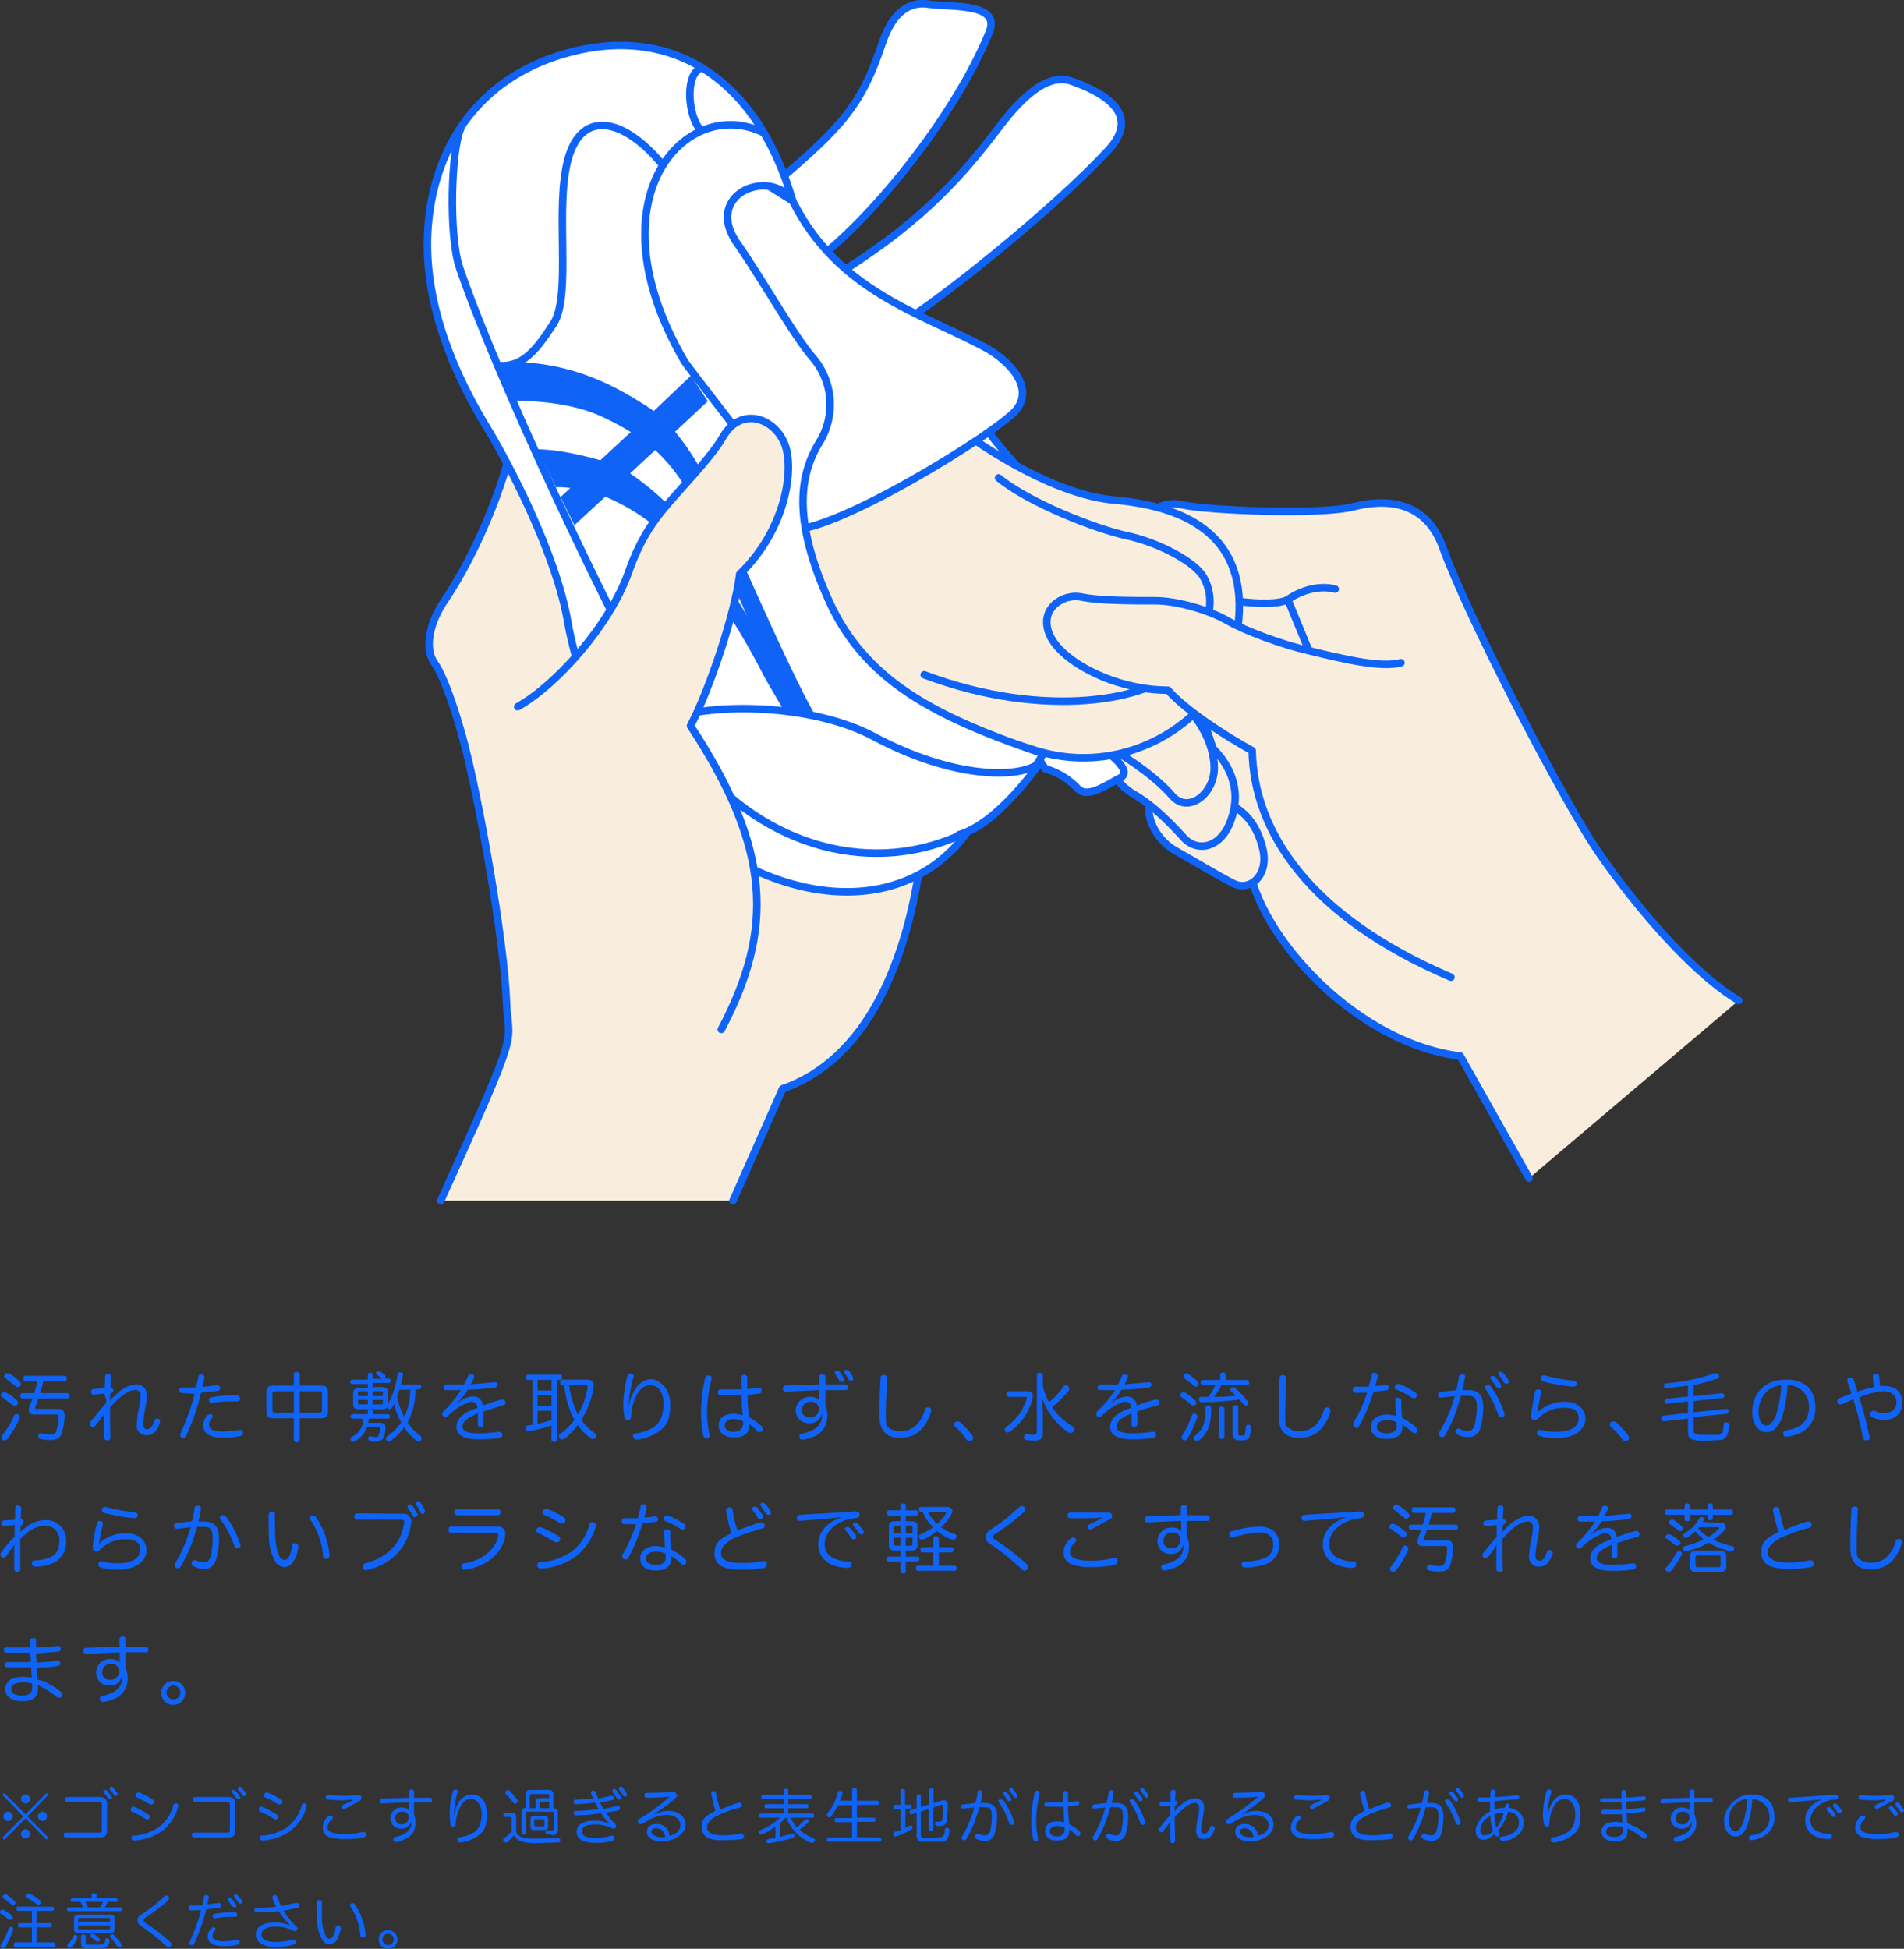<svg xmlns="http://www.w3.org/2000/svg" viewBox="0 0 506.8 518.7"><rect x="0" y="0" width="506.8" height="518.7" fill="#333333" stroke="none"/><defs><style>.cls-1{fill:#f9eede;}.cls-1,.cls-2,.cls-3{stroke:#0f63f7;stroke-linecap:round;stroke-linejoin:round;stroke-width:2px;}.cls-2{fill:#fff;}.cls-3{fill:none;}.cls-4{fill:#0f63f7;}</style></defs><g id="Layer_2" data-name="Layer 2"><g id="layout"><path class="cls-1" d="M195.1,319.6l13.2-29.8c22.7-7.9,33.2-34.2,36.9-61.9L137,112.4c-.6,11.8-9.6,34.1-18.7,47.5-4.1,6-5.3,12.8-2.7,16.5s5.3,11.9,7.5,19.7c4.3,15.5,11.2,54.9,11.7,70.4.4,12.3,4.7,4.3-17.5,53.1"/><path class="cls-1" d="M462.8,266.3c-15.4-9.1-34-33.8-40-43.6C413,206.8,391,164.8,384,145.6c-3.7-10.1-12-13.7-23.8-10.7-9.4,2.3-39.3.9-45.3-.5s-10.3,1.9-10.3,8.9l27.6,84.5c.4,18.3,27,49.6,56.5,53.3L407,313.6"/><path class="cls-1" d="M315.8,156.1c5.3,3.5,22.5,5.9,27,3.5l5.6,13.6"/><path class="cls-1" d="M342.8,159.6c3.5-2.5,8.4-3.9,12.6-2.8"/><path class="cls-1" d="M306,212.1c-1.4,6.3,2.5,11.9,7,14.4s11.2,6.6,15.4,8.7,9.5-2.1,7.7-9.4-5.9-11.2-11.9-13Z"/><path class="cls-1" d="M293.1,198.1c1,4.9,3.8,10.5,8.7,13.3s9.5,7.4,13.3,11.6,11.2,2.8,13.3-7.4c1.8-8.3-3.2-15.3-9.1-19.3s-7.7-11.5-7.7-11.5Z"/><path class="cls-1" d="M293.1,198.1c5.9,2.5,14.7,8.8,18.9,13.7s11.2-.4,11.2-7.4-4.9-15.4-11.6-19.6Z"/><path class="cls-1" d="M333.3,199.8c2.9,3.5,11.1,6.5,14.4,6.5"/><path class="cls-2" d="M238.3,87.1C250.5,79.8,280.8,55.3,295,40c5.5-6,6-12.8-9.8-18.4-7.9-2.8-16.2,8.1-20.7,14.1C254,49.4,242.9,60.7,222,73.6Z"/><path class="cls-2" d="M216.1,70.1C230.9,59.6,254,31.5,263.3,8.6c3.2-7.9-9.9-6.6-16.2-7.5s-10,3.8-12.2,10.2c-5.6,16.7-10.6,22.4-29.3,38.1Z"/><path class="cls-2" d="M257.5,107.4c7.1.6,2.1-1.4,2.5,2.1s12.1,16.3,16.1,20.5l-25.4-11.5Z"/><path class="cls-2" d="M278.2,204.6a19.3,19.3,0,0,1,8.6,5.2c2.5,2.8,7.1-.5,11.3-2.7s-5.4-8.3-5.4-8.3l-4.4-2.8-20-6.8Z"/><path class="cls-1" d="M251.6,111.4c12.3,9.7,30.4,20.4,45,21.7,22.7,2,37.9,12.3,32,38.9-4.2,18.8-27.9,35.6-53.1,27.7s-42.4-15.4-55.8-27.5l-13.2-38.9Z"/><path class="cls-2" d="M211,53.5c12,24,34.2,29.9,50.9,38.8,7,3.7,13.4,10.9,8.6,16.8s-50.5,34.2-61.3,31.8l3.5-42.6L184.5,59l9.3-16.3Z"/><path class="cls-2" d="M211,53.5c-10-34-33-46.1-58.4-39.8S115.3,39.5,113.9,61s8.8,41.4,15.7,52.8S148,148.2,151,164.9c4.3,24.1,15.7,42.7,33.9,56.9,25.8,20.1,56.8,21.6,72.7-.5,6-2.1,15.1-11.9,20.1-20.7-28.2-9.6-47.3-19-57.1-40.8s-7.6-33.6-2.6-41.9a19.2,19.2,0,0,0-1.9-23c-5-5.9-13.3-20.7-19.8-30C186.9,51.6,205.1,44.5,211,53.5Z"/><path class="cls-3" d="M185.8,18.6c-3.4,2.6-2.5,12.3.5,15.8"/><path class="cls-4" d="M203.1,179.5c3.6,6.6,12.3,20.7,14.6,24.4l5.9-3.7s-2.9-2.4-9.3-14.8-18.5-39.8-23.1-50.5l9.5-14.5-5.5-5.7-7.8,11.9a69.3,69.3,0,0,0-7.7-11.7l8.7-8.1-4.5-6.8-9.9,9.4-1.1-.8c-7.2-4.6-20.9-13.5-41.1-12.1l5,10.2s12.8-.4,22.5,3.8a69,69,0,0,1,8.6,4.5l-8.1,7.5c-7.2-2-12.8-2.9-16.7-2.9l4.9,10.1a21.4,21.4,0,0,1,3.8.2l-2.6,2.4,3.7,7.5,8.2-7.6.7.3a54.1,54.1,0,0,1,15.2,9.9l-13.1,20.1,4,8.2,14.7-22.6c1.5,1.7,3,3.5,4.4,5.4A183.5,183.5,0,0,1,203.1,179.5ZM167.7,126l6.7-6.2a46,46,0,0,1,6.5,7.5c.9,1.4,1.9,3,2.9,4.8l-3.3,5A73.5,73.5,0,0,0,167.7,126ZM188,139.8c2.9,5.5,5.5,11,6.8,14.3,2.3,6.1,3.6,8.9,4.2,10.1-3.1-5.5-9.2-14.5-13.5-20.5Z"/><path class="cls-3" d="M122.6,34.3c-2.5,5.6-3.2,28.2-.3,36.9,11.4,33.5,50.6,116.1,62.8,131.3,18.1,22.7,47.5,31.4,72.5,18.8"/><path class="cls-3" d="M175.8,43.2C166.1,31.8,155.1,29,151.3,42s1,36.5-4,44.2-8.2,11.1-14,11.2"/><path class="cls-3" d="M203.2,35.3c-20.7-10.1-46.3,17.6-21,60.9.9,1.5,17.4,22.6,18.5,24.2"/><path class="cls-2" d="M178.4,191.1c15-4.5,39.5-2.9,54.1,4.9,21.5,11.5,39.3,11.3,44.3,7,0,0-10.8,16-21.6,19.2"/><path class="cls-3" d="M246,179.6c32.4,12.2,60.5,6.5,67.4-1.7,0,0,13.2-13,7-24.2-2.2-4.1-12-9.3-20.4-11.1s-26.2-8.8-34.2-15.4"/><path class="cls-1" d="M372.9,176.4c-5.2,1.4-14.6-.8-24.5-3.2-7.3-1.7-16.8-5.2-21.7-8s-13.3-5.3-19.3-5.3-15,0-19.6-1-11.5,3-8.4,10.1,17.4,14.7,31.5,14.7c4.6,5.3,15.4,12.3,22.4,16.1.4,21.4,15.1,44.2,52.9,60.3"/><path class="cls-1" d="M137.8,188.1c10.2-5.7,24.5-21.6,29.5-35.8,3.4-9.7,7.4-14.8,12.5-20.5s10.2-11.3,12.5-15.3c4.8-8.5,13.7-5.3,16.5,1.5s.3,23.1-11.9,34.8c-1.2,10.3-8,30.7-13.1,40.4,21.6,32.9,22.2,54.2,8.2,80.8"/><path class="cls-4" d="M4.5,372.7a.9.9,0,0,1,.3.7.6.6,0,0,1-.2.5.7.7,0,0,1-.6.3l-.6-.2L.6,371.9a.5.5,0,0,1-.4-.6.8.8,0,0,1,.2-.4.7.7,0,0,1,.6-.3h.5A15.6,15.6,0,0,1,4.5,372.7Zm.8,4.5c0,.1-.1.3-.1.4A27.5,27.5,0,0,1,2,383a.9.9,0,0,1-.7.4.7.7,0,0,1-.6-.2.6.6,0,0,1-.3-.6,1.4,1.4,0,0,1,.2-.6,21,21,0,0,0,3.1-5.1c.2-.3.4-.5.7-.5h.4C5.1,376.7,5.3,376.9,5.3,377.2Zm0-9.4a.9.9,0,0,1,.3.6.8.8,0,0,1-.2.5.9.9,0,0,1-.7.3.6.6,0,0,1-.5-.2l-2.8-2.2a.5.5,0,0,1-.3-.5.8.8,0,0,1,.2-.4.7.7,0,0,1,.6-.4h.5A14.8,14.8,0,0,1,5.3,367.8Zm1.4-.1c-.3,0-.5-.3-.5-.8s.2-.7.5-.7H17.2c.4,0,.6.3.6.7s-.2.8-.6.8H11.5c-.2,1-.5,2-.8,3.1h7.2c.4,0,.6.3.6.7s-.2.7-.6.7H10.2a11.3,11.3,0,0,1-.8,2.2v.4c0,.2.1.2.4.2h5.7c1.2,0,1.7.7,1.7,1.8h0a16.6,16.6,0,0,1-.8,4.8c-.4,1.2-1.3,1.7-3,1.7a11.5,11.5,0,0,1-2.6-.3.7.7,0,0,1-.6-.7v-.2a.7.7,0,0,1,.7-.6h.2a9.3,9.3,0,0,0,2.4.3c.9,0,1.2-.2,1.5-.9a13.2,13.2,0,0,0,.6-3.8h0c0-.4-.1-.6-.7-.6H9.1a1.2,1.2,0,0,1-1.4-1.3,1.7,1.7,0,0,1,.1-.7l.9-2.3H6c-.4,0-.6-.3-.6-.7s.2-.7.6-.7H9.1a17.7,17.7,0,0,0,.8-3.1Z"/><path class="cls-4" d="M29.4,371a3.8,3.8,0,0,0-.1,1,3.1,3.1,0,0,1-.1.9l.7-.8,1.7-1.6c1.7-1.3,3.1-2,4.6-2a2.7,2.7,0,0,1,2.9,2.8,16.1,16.1,0,0,1-.4,3.4,31,31,0,0,0-.6,4.3c0,1,.4,1.4,1.1,1.4s1.3-.5,1.9-2.2a.7.7,0,0,1,.7-.6h.3a.6.6,0,0,1,.5.7v.3c-.8,2.5-1.9,3.4-3.5,3.4a2.5,2.5,0,0,1-2.7-2.8,26.4,26.4,0,0,1,.6-4.5,16,16,0,0,0,.4-3.2,1.3,1.3,0,0,0-1.5-1.5c-1.1,0-2.3.6-3.9,1.9a34.3,34.3,0,0,0-2.7,2.7V377c0,1.9,0,3.7.1,5.7a.7.7,0,0,1-.8.7h-.1a.8.8,0,0,1-.8-.7v-4.6a14.2,14.2,0,0,1,.1-1.9,3.5,3.5,0,0,1-.6.9l-1.8,2.4a.9.9,0,0,1-.7.3l-.5-.2a.9.9,0,0,1-.3-.6,1.4,1.4,0,0,1,.2-.6c1.1-1.3,2.3-2.9,3.6-4.3s.1-2,.1-3.2l-2.8.3h-.1a.7.7,0,0,1-.7-.7h0a.8.8,0,0,1,.6-.8l3.1-.2c0-1,0-2,.1-3a.7.7,0,0,1,.7-.8h.1a.7.7,0,0,1,.8.8h0c-.1,1-.1,1.9-.2,2.9h.1a.7.7,0,0,1,.7.6.9.9,0,0,1-.3.6Z"/><path class="cls-4" d="M48.8,370.8h-.4a.8.8,0,0,1-.7-.8h0a.7.7,0,0,1,.8-.7h3.7l.6-2.8c.1-.5.3-.7.7-.7h.2c.5.1.7.4.7.7v.2c-.1.8-.3,1.6-.5,2.5l3.7-.5h.2a.8.8,0,0,1,.8.6v.2a.7.7,0,0,1-.6.7l-4.5.5a58.6,58.6,0,0,1-3.9,11.4c-.2.4-.4.6-.7.6h-.5a.8.8,0,0,1-.4-.8,1.1,1.1,0,0,1,.1-.5,60.5,60.5,0,0,0,3.7-10.4Zm6.9,8.4a1.4,1.4,0,0,0,.9,1.4,6.4,6.4,0,0,0,2.7.4,27.6,27.6,0,0,0,4.4-.4h.2a.7.7,0,0,1,.8.6v.2a.8.8,0,0,1-.7.8,20.2,20.2,0,0,1-4.6.5,7.6,7.6,0,0,1-3.7-.7,2.8,2.8,0,0,1-1.6-2.7,4.2,4.2,0,0,1,1.2-2.7l.6-.2h.4a.9.9,0,0,1,.3.6.6.6,0,0,1-.2.5A2.1,2.1,0,0,0,55.7,379.2Zm7.4-7.8a.8.8,0,0,1,.8.8.7.7,0,0,1-.8.8H61.3a24.9,24.9,0,0,0-4.7.4h-.2a.6.6,0,0,1-.7-.7h-.1a.8.8,0,0,1,.7-.8,27.6,27.6,0,0,1,5.1-.5Z"/><path class="cls-4" d="M78.2,365.8c0-.4.3-.6.8-.6s.8.2.8.6v3h5.7c1.3,0,1.8.5,1.8,1.8v5.1c0,1.2-.5,1.8-1.8,1.8H79.8v5.6a.8.8,0,0,1-1.6,0v-5.6H72.7c-1.3,0-1.8-.6-1.8-1.8v-5.1c0-1.3.5-1.8,1.8-1.8h5.5Zm-4.8,4.5c-.7,0-.9.2-.9.7v4.2c0,.6.2.8.9.8h4.8v-5.7ZM84.9,376c.6,0,.8-.2.8-.8V371c0-.5-.2-.7-.8-.7H79.8V376Z"/><path class="cls-4" d="M110.6,369.9a22.2,22.2,0,0,1-.5,4.5,21.4,21.4,0,0,1-1.6,4.2,14.6,14.6,0,0,0,3.4,3.6.7.7,0,0,1,.3.6.7.7,0,0,1-.2.6.7.7,0,0,1-.6.3c-.2,0-.4,0-.5-.2a14.2,14.2,0,0,1-3.3-3.6,15.4,15.4,0,0,1-3.6,3.6l-.5.2a.9.9,0,0,1-.6-.3c-.1-.2-.2-.3-.2-.5s.2-.4.4-.6a16.2,16.2,0,0,0,3.7-3.7,18.4,18.4,0,0,1-1.9-4.9,4.4,4.4,0,0,1-.6,1c-.2.3-.3.3-.5.3h-.5c-.2-.1-.2-.3-.2-.5h0c-.2.4-.7.6-1.4.6H95.5c-1,0-1.5-.4-1.5-1.3v-3c0-.9.5-1.3,1.5-1.3h2.4v-1.1H93.8a.6.6,0,1,1,0-1.2h4.1v-1.2c0-.4.2-.6.7-.6a.5.5,0,0,1,.6.6V367h2.6l-.2-.2-1.3-.9a.5.5,0,0,1-.2-.4.4.4,0,0,1,.1-.3.6.6,0,0,1,.5-.2h.3a6.7,6.7,0,0,1,1.4.9.4.4,0,0,1,.2.4c0,.2,0,.3-.2.4l-.3.2h1.3a.6.6,0,1,1,0,1.2H99.2v1.1h2.5c1,0,1.5.4,1.5,1.3v3.3h0a21.5,21.5,0,0,0,2.6-8c0-.4.3-.5.6-.5h.2c.4,0,.7.2.7.6h0c-.2.8-.3,1.7-.6,2.6h4.8a.5.5,0,0,1,.6.6c0,.4-.2.7-.6.7Zm-16.8,7.7c-.3,0-.5-.2-.5-.6a.6.6,0,0,1,.5-.6h4.1v-.7c0-.4.3-.6.7-.6s.7.2.7.6v.7h4a.6.6,0,0,1,.5.6c0,.4-.2.6-.5.6H98.2c-.1.4-.1.8-.2,1.1h3.2c1,0,1.4.4,1.4,1.2v.2a6.6,6.6,0,0,1-.5,2.5,2.1,2.1,0,0,1-1.9,1.1H100l-1.5-.2a.6.6,0,0,1-.5-.6v-.2a.5.5,0,0,1,.6-.4h.1l1.3.2a.7.7,0,0,0,.8-.5,8.5,8.5,0,0,0,.4-1.7h0c0-.4-.2-.5-.6-.5H97.7a6.8,6.8,0,0,1-3.2,3.8l-.5.2a.7.7,0,0,1-.6-.4c0-.1-.1-.2-.1-.4a.8.8,0,0,1,.4-.6,5.2,5.2,0,0,0,3-4.8Zm2-7.3c-.3,0-.5.1-.5.5v.8h2.6v-1.3Zm-.5,2.3v.8c0,.4.2.4.5.4h2.1v-1.2Zm3.9-1h2.7v-.8c0-.4-.2-.5-.5-.5H99.2Zm0,2.2h2.2c.3,0,.5,0,.5-.4v-.8H99.2Zm7.1-3.9a6.4,6.4,0,0,1-.6,1.8,19.2,19.2,0,0,0,1.9,5.4,17.3,17.3,0,0,0,1.4-4.4,24.6,24.6,0,0,0,.2-2.8Z"/><path class="cls-4" d="M121.8,373.4c1.6-1.1,2.7-1.7,4-1.7a2.4,2.4,0,0,1,2.7,2.4c1.8-.7,3.6-1.2,4.9-1.6h.4a.7.7,0,0,1,.7.6c0,.1.1.2.1.3s-.2.6-.7.7-3.3.9-5.2,1.6v3.3a.7.7,0,0,1-.8.8.7.7,0,0,1-.7-.8v-2.8c-2.8,1.1-4.1,2.3-4.1,3.5s1.3,1.8,4.2,1.8a42.6,42.6,0,0,0,5.4-.4h.2a.8.8,0,0,1,.8.6v.2a.8.8,0,0,1-.7.8,30.6,30.6,0,0,1-5.6.4c-3.8,0-5.9-1-5.9-3.3s1.8-3.8,5.6-5.1c-.2-1.2-.8-1.6-1.6-1.6s-3.9,1.3-6.3,3.8a1.1,1.1,0,0,1-.7.3.5.5,0,0,1-.5-.3.6.6,0,0,1-.3-.6.9.9,0,0,1,.3-.6,32.4,32.4,0,0,0,4.7-5.7h-3.9a.6.6,0,0,1-.7-.7h0a.8.8,0,0,1,.7-.8h4.7a10,10,0,0,0,1-2.1.8.8,0,0,1,.8-.6h.3q.6.1.6.6a.6.6,0,0,1-.1.4,13,13,0,0,1-.8,1.7l6.3-.6h.2a.7.7,0,0,1,.7.6h0a.8.8,0,0,1-.7.8,63.3,63.3,0,0,1-7.3.6,15.6,15.6,0,0,1-2.7,3.4Z"/><path class="cls-4" d="M140.5,367.3c-.3,0-.5-.3-.5-.7s.2-.7.5-.7h8.6c.4,0,.5.3.5.7s-.1.7-.5.7h-.9v16c0,.3-.2.5-.7.5s-.7-.2-.7-.5v-3.9a34.1,34.1,0,0,1-5.9,1.5h-.2a.7.7,0,0,1-.7-.6V380a.6.6,0,0,1,.5-.6l1.2-.2V367.3Zm2.6,2.8h3.7v-2.8h-3.7Zm0,4.1h3.7v-2.8h-3.7Zm0,4.8,3.7-1v-2.5h-3.7Zm6.7-10.3a.7.7,0,0,1-.7-.8.7.7,0,0,1,.7-.7h6.5c1.1,0,1.7.5,1.7,1.5v.5a22.8,22.8,0,0,1-2.6,7.6,4.1,4.1,0,0,1-.7,1.1,14.1,14.1,0,0,0,3.7,3.6.7.7,0,0,1,.4.6,1.4,1.4,0,0,1-.2.6.9.9,0,0,1-.6.3h-.5a14.5,14.5,0,0,1-3.7-3.7,19.1,19.1,0,0,1-3.7,3.8h-.5a.7.7,0,0,1-.8-.8.8.8,0,0,1,.4-.7,16.2,16.2,0,0,0,3.7-3.7l-.8-1.5a27.2,27.2,0,0,1-1.9-7.7Zm1.7,0a24.2,24.2,0,0,0,2,7.1l.3.7.3-.5a19.7,19.7,0,0,0,2.3-6.7v-.2c0-.3-.2-.4-.6-.4Z"/><path class="cls-4" d="M167.4,374a11.8,11.8,0,0,1,1.2-3.4c1.1-2.3,2.9-3.5,4.7-3.5s5.1,2.1,5.1,6.7-1.2,5.9-3.3,7.4a12.9,12.9,0,0,1-5.5,2h-.2a1,1,0,0,1-.9-.7v-.2a.7.7,0,0,1,.8-.8,10.9,10.9,0,0,0,4.9-1.8q2.4-1.8,2.4-6c0-3.3-1.5-5-3.4-5s-3.1,1.2-4,3.2A12.6,12.6,0,0,0,168,377a.9.9,0,0,1-.9,1h0a1,1,0,0,1-.9-.9,17.5,17.5,0,0,1-.3-3.5,32.3,32.3,0,0,1,1.1-7.3c.2-.5.4-.7.8-.7h.2c.4.1.7.3.7.7s-.1.2-.1.3a50.6,50.6,0,0,0-1.1,5.3,14.9,14.9,0,0,1-.2,2.1Z"/><path class="cls-4" d="M189.4,366.8v.3a37.3,37.3,0,0,0-1.2,8.8,34.4,34.4,0,0,0,.6,5.8c0,.1.1.3.1.4a.8.8,0,0,1-.7.8H188c-.4,0-.7-.3-.8-.8a28.3,28.3,0,0,1-.6-6.2,39.1,39.1,0,0,1,1.1-9.1.9.9,0,0,1,.9-.7h.2A.7.7,0,0,1,189.4,366.8Zm12.4,2.6h.2c.4,0,.7.2.7.6v.2c0,.4-.2.7-.6.7l-3.1.4c0,1.2,0,2.3.1,3.3a22.8,22.8,0,0,1,.2,2.6,14.8,14.8,0,0,1,3.5,2.5.9.9,0,0,1,.3.6.9.9,0,0,1-.3.7l-.6.2-.6-.2a8.5,8.5,0,0,0-2.3-2,1.1,1.1,0,0,1,.1.5c0,2.1-1.5,3.1-4,3.1s-4.1-1.2-4.1-3.2,1.5-3.1,3.9-3.1a9.3,9.3,0,0,1,2.5.4c-.1-.7-.1-1.5-.2-2.1s-.1-2-.1-3.2h-5.6c-.5,0-.7-.3-.7-.8s.2-.8.7-.8h5.6c0-1-.1-2.1-.1-3.1a.8.8,0,0,1,1.6,0v3Zm-6.6,8.3c-1.4,0-2.3.7-2.3,1.7s.9,1.7,2.3,1.7,2.6-.6,2.6-2.3v-.5A5.8,5.8,0,0,0,195.2,377.7Z"/><path class="cls-4" d="M218.7,376.5a3.1,3.1,0,0,1-3.3,2.3,3.4,3.4,0,0,1-3.6-3.4,3.7,3.7,0,0,1,3.9-3.6,3.2,3.2,0,0,1,2.4.9V370l-8.9.4h-.1a.7.7,0,0,1-.7-.8h0a.7.7,0,0,1,.7-.8l9-.3v-2a.6.6,0,0,1,.7-.7c.6,0,.9.2.9.7v2h5.2c.6,0,.9.2.9.8h0c0,.5-.3.7-.8.7h-5.3v4.1a6.2,6.2,0,0,1,.5,2.7,5.7,5.7,0,0,1-3.2,5.4,13.4,13.4,0,0,1-3.2,1h-.2a.8.8,0,0,1-.8-.6v-.2c0-.5.2-.8.6-.8,3.6-.7,5.4-2.4,5.4-4.7v-.4Zm-2.9-3.4a2.3,2.3,0,0,0-2.4,2.2,2,2,0,0,0,2.2,2,2.3,2.3,0,0,0,2.4-2.4A2,2,0,0,0,215.8,373.1Zm8.9-5.8a.5.5,0,0,1-.3.5H224a.7.7,0,0,1-.6-.3,17.4,17.4,0,0,0-1.1-1.8.4.4,0,0,1-.1-.3.6.6,0,0,1,.3-.6h.4a.9.9,0,0,1,.6.3,17.4,17.4,0,0,1,1.1,1.8C224.7,367,224.7,367.1,224.7,367.3Zm2.4-.4a.6.6,0,0,1-.3.6h-.3a.8.8,0,0,1-.7-.4,7,7,0,0,0-1-1.6c0-.2-.1-.3-.1-.4a.5.5,0,0,1,.3-.5h.4a.9.9,0,0,1,.6.3,8.6,8.6,0,0,1,1,1.6A.8.8,0,0,1,227.1,366.9Z"/><path class="cls-4" d="M236.1,366.9h0c-.1,2.9-.3,6.5-.3,9.7s.3,2.9.9,3.5a4.6,4.6,0,0,0,3.1.8,5.7,5.7,0,0,0,4.2-1.7,9.5,9.5,0,0,0,2.2-4,.7.7,0,0,1,.7-.6h.3a.8.8,0,0,1,.7.8c0,.1-.1.3-.1.4a11.2,11.2,0,0,1-2.7,4.8,7.5,7.5,0,0,1-5.4,2.1c-1.9,0-3.3-.4-4.2-1.4s-1.4-2.2-1.4-4.7.1-6.8.3-9.8a.7.7,0,0,1,.8-.8h.1A.7.7,0,0,1,236.1,366.9Z"/><path class="cls-4" d="M254.9,378.3l.6.2a18.8,18.8,0,0,1,3.3,3.6.7.7,0,0,1,.2.6.9.9,0,0,1-.3.7l-.6.2a.9.9,0,0,1-.8-.4,20,20,0,0,0-3.1-3.5.5.5,0,0,1-.3-.5,1.3,1.3,0,0,1,.4-.7Z"/><path class="cls-4" d="M268.5,371.8c-.4,0-.6-.3-.6-.8s.2-.7.6-.7h5c.9,0,1.4.4,1.4,1.2a3.8,3.8,0,0,1-.1,1,17.3,17.3,0,0,1-2.1,4.6,16.5,16.5,0,0,1-3.9,4l-.5.2a.9.9,0,0,1-.7-.3,1.7,1.7,0,0,1-.2-.5,1,1,0,0,1,.4-.7,15.3,15.3,0,0,0,3.4-3.3,14.2,14.2,0,0,0,2.1-4.3V372c0-.2-.1-.2-.3-.2Zm9.1-2.8a16.5,16.5,0,0,0,1.6,4.2,17.1,17.1,0,0,0,3.9-4.2.9.9,0,0,1,.6-.3l.6.2a1.1,1.1,0,0,1,.2,1.2,23.5,23.5,0,0,1-4.5,4.4l.9,1.2a16.9,16.9,0,0,0,4.7,4,1.3,1.3,0,0,1,.4.7.8.8,0,0,1-.2.5.8.8,0,0,1-.7.5h-.5A17.1,17.1,0,0,1,280,377a16.8,16.8,0,0,1-2.8-5.5,40.9,40.9,0,0,1,.4,4.6v5.4c0,1.5-.9,2-2.4,2l-2.1-.2a.7.7,0,0,1-.6-.7c0-.1,0-.1.1-.2a.7.7,0,0,1,.6-.7h.2l1.6.2c.7,0,1-.2,1-.9V366c0-.4.3-.6.8-.6s.8.2.8.6Z"/><path class="cls-4" d="M295.9,373.4a6.9,6.9,0,0,1,3.9-1.7,2.6,2.6,0,0,1,2.8,2.4c1.8-.7,3.5-1.2,4.9-1.6h.3c.4,0,.6.2.8.6v.3a.7.7,0,0,1-.6.7c-1.5.4-3.4.9-5.3,1.6,0,.7.1,1.4.1,2.2a4.5,4.5,0,0,1-.1,1.1.7.7,0,0,1-.7.8.7.7,0,0,1-.8-.8v-2.8c-2.8,1.1-4,2.3-4,3.5s1.3,1.8,4.1,1.8a42.6,42.6,0,0,0,5.4-.4h.3a.7.7,0,0,1,.7.6v.2a.8.8,0,0,1-.7.8,29.9,29.9,0,0,1-5.6.4c-3.7,0-5.9-1-5.9-3.3s1.9-3.8,5.6-5.1c-.1-1.2-.7-1.6-1.6-1.6s-3.9,1.3-6.3,3.8a.8.8,0,0,1-1.2,0c-.2-.1-.2-.3-.2-.6a1.4,1.4,0,0,1,.2-.6,29,29,0,0,0,4.8-5.7h-4a.7.7,0,0,1-.7-.7h0c.1-.4.3-.8.7-.8h4.8a20,20,0,0,0,1-2.1.6.6,0,0,1,.7-.6h.3q.6.1.6.6a.6.6,0,0,1-.1.4,13,13,0,0,1-.8,1.7l6.3-.6h.2c.4,0,.7.2.7.6h0a.8.8,0,0,1-.7.8,63.3,63.3,0,0,1-7.3.6,13.1,13.1,0,0,1-2.7,3.4Z"/><path class="cls-4" d="M318.2,372.8a.8.8,0,0,1,.2.5.7.7,0,0,1-.1.5.9.9,0,0,1-.7.3.6.6,0,0,1-.5-.2,22.6,22.6,0,0,0-2.6-2,.5.5,0,0,1-.3-.5.7.7,0,0,1,.8-.8h.4A17,17,0,0,1,318.2,372.8Zm.5,4.3a.4.4,0,0,1-.1.3A25.7,25.7,0,0,1,316,383a.8.8,0,0,1-.7.4l-.5-.2a.8.8,0,0,1-.2-1,24.5,24.5,0,0,0,2.6-5.4.6.6,0,0,1,.6-.5h.3A.7.7,0,0,1,318.7,377.1Zm.3-8.8a.7.7,0,0,1-.1.5.9.9,0,0,1-.6.3.7.7,0,0,1-.6-.3l-2.4-1.9a.6.6,0,0,1-.3-.6.8.8,0,0,1,.2-.4c.2-.2.4-.4.6-.4l.5.2a21.9,21.9,0,0,1,2.5,2A.7.7,0,0,1,319,368.3Zm3.4,6.5c0,4.7-1,6.8-3.4,8.7h-.5a.6.6,0,0,1-.6-.3.4.4,0,0,1-.2-.4.7.7,0,0,1,.3-.6c2.1-1.6,2.9-3.1,2.9-7.5,0-.5.3-.6.7-.6S322.4,374.3,322.4,374.8Zm-2.3-6.1c-.3,0-.5-.3-.5-.7s.2-.7.5-.7h4.7v-1.5c0-.3.3-.5.7-.5s.8.2.8.5v1.5h5.6c.4,0,.6.3.6.7s-.2.7-.6.7h-6.8a19.8,19.8,0,0,1-1.9,3.1,54.4,54.4,0,0,0,5.7-.3,13.6,13.6,0,0,0-1.2-1.2.5.5,0,0,1-.2-.4c0-.2.1-.3.3-.5l.5-.2a.5.5,0,0,1,.5.3,21.8,21.8,0,0,1,3.3,3.5,1.7,1.7,0,0,1,.2.5.9.9,0,0,1-.3.6h-.5a.5.5,0,0,1-.5-.3l-1.1-1.3a72.5,72.5,0,0,1-10.1.7.7.7,0,0,1-.7-.7h0c0-.4.2-.7.6-.7h1.9a16.1,16.1,0,0,0,1.9-3.1Zm5.8,13.8c0,.3-.3.5-.7.5s-.8-.2-.8-.5V375c0-.4.3-.6.8-.6s.7.2.7.6Zm2.2-7.9c0-.4.3-.6.8-.6s.7.2.7.6v6.9c0,.5,0,.6.9.6s.8-.1.9-.5a9.9,9.9,0,0,0,.2-1.8c0-.4.3-.6.7-.6s.6.2.6.7a9,9,0,0,1-.3,2.5c-.3.7-.8,1-2.2,1s-2.3-.3-2.3-1.5Z"/><path class="cls-4" d="M342.4,366.9h0c-.1,2.9-.3,6.5-.3,9.7s.2,2.9.9,3.5a4.2,4.2,0,0,0,3,.8,5.9,5.9,0,0,0,4.3-1.7,9.4,9.4,0,0,0,2.1-4c.2-.4.4-.6.8-.6h.3a.8.8,0,0,1,.6.8v.4a12.3,12.3,0,0,1-2.7,4.8,7.8,7.8,0,0,1-5.4,2.1,5.7,5.7,0,0,1-4.3-1.4c-.9-.9-1.3-2.2-1.3-4.7s.1-6.8.2-9.8a.8.8,0,0,1,.9-.8h0C342.1,366.1,342.4,366.4,342.4,366.9Z"/><path class="cls-4" d="M361.8,379.5c-.2.4-.4.6-.7.6l-.6-.2a.9.9,0,0,1-.3-.7,1.3,1.3,0,0,1,.1-.6,35.4,35.4,0,0,0,3.6-7.9h-3.1a.7.7,0,0,1-.7-.8.7.7,0,0,1,.8-.8h3.4c.3-1,.6-2,.8-3a.6.6,0,0,1,.7-.7h.2c.4.1.7.3.7.7v.3l-.6,2.5a20.2,20.2,0,0,0,2.7-.3h.2a.7.7,0,0,1,.7.7h0a.8.8,0,0,1-.7.8l-3.4.3A45,45,0,0,1,361.8,379.5Zm15.2.5a.9.9,0,0,1,.3.7.8.8,0,0,1-.2.5.8.8,0,0,1-1.2,0,15.1,15.1,0,0,0-2.6-2v.6c-.1,2.2-1.5,3.2-4.2,3.2s-4.2-1.3-4.2-3.2,1.7-3.3,4.2-3.3a10.1,10.1,0,0,1,2.5.4c-.1-1.1-.2-2.7-.2-4s.3-.8.8-.8a.7.7,0,0,1,.8.8c0,1.7.1,3.1.2,4.5A15,15,0,0,1,377,380Zm-7.8-2c-1.7,0-2.7.7-2.7,1.8s1,1.7,2.6,1.7,2.7-.6,2.7-2a3.8,3.8,0,0,0-.1-1A5.6,5.6,0,0,0,369.2,378Zm7.5-7.4a.9.9,0,0,1,.4.8.6.6,0,0,1-.1.4.8.8,0,0,1-.7.4l-.5-.2a23.7,23.7,0,0,0-4.2-2.2.7.7,0,0,1-.4-.6l.2-.4a.7.7,0,0,1,.7-.4h.4A27.3,27.3,0,0,1,376.7,370.6Z"/><path class="cls-4" d="M388.3,366.5a.8.8,0,0,1,.8-.7h.1c.5,0,.8.2.8.6s0,.2-.1.2a34.3,34.3,0,0,1-.6,3.4h1.5c2.8,0,4,1.4,4,4.5a22.1,22.1,0,0,1-.7,5.4,3.2,3.2,0,0,1-3.3,2.6,5.7,5.7,0,0,1-2.9-.7.8.8,0,0,1-.5-.7c0-.2,0-.3.1-.4a.8.8,0,0,1,.7-.5l.5.2a5,5,0,0,0,2.1.5c.8,0,1.4-.4,1.7-1.7a20.1,20.1,0,0,0,.6-4.8c0-2.2-.6-2.9-2.5-2.9h-1.7c-.3,1.1-.7,2.3-1.1,3.5a36,36,0,0,1-3.2,7.1,1,1,0,0,1-.8.5l-.4-.2a.7.7,0,0,1-.4-.7,1.1,1.1,0,0,1,.1-.5,34.8,34.8,0,0,0,3.2-6.7c.3-1,.7-1.9.9-2.9l-3.6.4h-.1c-.4,0-.7-.2-.7-.6v-.2a.7.7,0,0,1,.6-.7l4.2-.5C387.9,369,388.1,367.8,388.3,366.5Zm6.9,2.9a.8.8,0,0,1,.4-.6l.5-.2a1,1,0,0,1,.7.4,25,25,0,0,1,3.6,7.1c0,.2.1.3.1.4a.8.8,0,0,1-.5.7h-.4a.8.8,0,0,1-.8-.6,27.7,27.7,0,0,0-3.4-6.9A.5.5,0,0,1,395.2,369.4Zm2.3-3.2.5.2c.5.7,1.1,1.4,1.5,2.1s.1.2.1.4a.7.7,0,0,1-.3.6h-.4a.9.9,0,0,1-.6-.3,14.3,14.3,0,0,0-1.4-2,.8.8,0,0,1-.2-.4.9.9,0,0,1,.3-.6Zm2-1.1.6.3a13.3,13.3,0,0,1,1.4,1.9.8.8,0,0,1-.2,1h-.4a.9.9,0,0,1-.6-.3,9.1,9.1,0,0,0-1.3-1.9c-.1-.2-.2-.3-.2-.5a.5.5,0,0,1,.3-.5Z"/><path class="cls-4" d="M409.4,375.8a10.2,10.2,0,0,1,7.1-2.7c3.4,0,5.5,1.9,5.5,4.6s-2.8,5.1-7.7,5.1a14.4,14.4,0,0,1-4.5-.6.8.8,0,0,1-.7-.8v-.2a.7.7,0,0,1,.7-.6h.3a16.4,16.4,0,0,0,4.1.5c3.7,0,6-1.3,6-3.5s-1.4-2.9-3.9-2.9a9.1,9.1,0,0,0-6.7,2.7,1.4,1.4,0,0,1-1.1.5h-.3a.9.9,0,0,1-.7-1v-.2c.3-2.1.7-4.3,1.1-6.2a.8.8,0,0,1,.8-.7h.2c.4.1.7.3.7.7s0,.2-.1.2c-.3,1.6-.7,3.2-.7,3.8l-.3,1.3Zm9.5-8.3a.9.9,0,0,1,.8.8h0a.9.9,0,0,1-.9.8h-.1a49.4,49.4,0,0,1-8-1.4.7.7,0,0,1-.6-.7v-.3a.8.8,0,0,1,.8-.6h.2A45.3,45.3,0,0,0,418.9,367.5Z"/><path class="cls-4" d="M429.5,378.3l.6.2a18.8,18.8,0,0,1,3.3,3.6.7.7,0,0,1,.2.6.9.9,0,0,1-.3.7l-.7.2a.9.9,0,0,1-.7-.4,20.7,20.7,0,0,0-3.2-3.5.8.8,0,0,1-.2-.5,1.1,1.1,0,0,1,.3-.7Z"/><path class="cls-4" d="M449.3,368.8l-5.7.7h-.1c-.4,0-.6-.2-.6-.7h0a.6.6,0,0,1,.6-.6,48.5,48.5,0,0,0,12.9-2.7h.4c.3,0,.5.2.7.5s.1.2.1.4a.7.7,0,0,1-.6.6c-1.8.6-4,1.2-6.2,1.7v2.9l7.6-.8h0a.7.7,0,0,1,.6.7h0a.6.6,0,0,1-.5.6l-7.7.8v3l8.7-.9h0a.5.5,0,0,1,.6.6h0c0,.4-.2.7-.5.7l-8.8.9v3.5c0,.4.1.7.3.8a3.3,3.3,0,0,0,1.3.4h4.7c.8-.1,1.2-.3,1.4-.7s.2-1.2.3-2,.3-.6.7-.6h.1c.5.1.7.3.7.7h0a7.3,7.3,0,0,1-.5,2.5,2.2,2.2,0,0,1-2.3,1.5l-2.9.2h-2.5l-1.8-.4c-.7-.3-1-.8-1-1.9v-3.6l-6.5.7h0a.7.7,0,0,1-.6-.7v-.2a.6.6,0,0,1,.5-.6l6.6-.7V373l-5.6.6h-.1c-.3,0-.5-.3-.5-.7h0c0-.4.2-.6.5-.6l5.7-.6Z"/><path class="cls-4" d="M474.5,376.7a8.7,8.7,0,0,1-2,3.6,3.5,3.5,0,0,1-2.3.9c-2.1,0-3.8-2.1-3.8-5.4,0-5,3.5-8.6,9-8.6s7.8,3.1,7.8,7.5a7.2,7.2,0,0,1-3.3,6.3,10.4,10.4,0,0,1-4.2,1.4h-.2a.7.7,0,0,1-.8-.7c-.1,0-.1-.1-.1-.2s.3-.7.8-.8a10,10,0,0,0,4-1.4,5.8,5.8,0,0,0,2.1-4.7,5.6,5.6,0,0,0-5.7-5.9A35.2,35.2,0,0,1,474.5,376.7Zm-6.4-.9c0,2.4,1,3.6,2,3.6a1.6,1.6,0,0,0,1.4-.6,7,7,0,0,0,1.4-2.7,29.3,29.3,0,0,0,1.2-7.4C470.5,369.1,468.1,371.9,468.1,375.8Z"/><path class="cls-4" d="M498.5,366.4h0a.7.7,0,0,1,.8-.7h.1c.5,0,.8.2.8.7l.2,2.5h1.1c3.3,0,4.9,1.9,4.9,4.5s-1.9,4.5-4.7,4.5a7.1,7.1,0,0,1-3.4-.7.8.8,0,0,1-.5-.8.6.6,0,0,1,.1-.4.8.8,0,0,1,.7-.5h.4a4.9,4.9,0,0,0,2.5.6c2,0,3.3-1.1,3.3-2.8s-1.2-3-3.4-3a20.3,20.3,0,0,0-4.6.9l-1.9.7c1,3.4,2,6.9,2.7,10.4,0,.1.1.2.1.3a.8.8,0,0,1-.7.8h-.2a.9.9,0,0,1-.9-.6,93,93,0,0,0-2.6-10.4l-3.1,1.4h-.4a.6.6,0,0,1-.7-.5.4.4,0,0,1-.1-.3,1,1,0,0,1,.5-.8l3.3-1.3c-.3-1.1-.7-2.1-1.1-3.2v-.3a.7.7,0,0,1,.6-.7h.3a.8.8,0,0,1,.8.6c.4,1,.7,2.1,1,3.1l1.9-.6,2.4-.6Z"/><path class="cls-4" d="M5.5,406.1v.8c0,.3-.1.6-.1.9l.6-.6.8-.6a8.5,8.5,0,0,1,5.3-2,5.3,5.3,0,0,1,5.5,5.6,6.1,6.1,0,0,1-3,5.6A11.2,11.2,0,0,1,9.3,417a.8.8,0,0,1-.8-.9.7.7,0,0,1,.8-.8,10.3,10.3,0,0,0,4.5-1c1.4-.9,2-2.1,2-4.2a3.7,3.7,0,0,0-3.8-4A7.7,7.7,0,0,0,7.2,408l-1.8,1.6v8a.7.7,0,0,1-.8.8.8.8,0,0,1-.8-.8v-4.9a11.6,11.6,0,0,1,.1-1.7,5,5,0,0,1-.8,1.2c-.3.4-1,1.3-1.5,2.1a.9.9,0,0,1-.7.3.6.6,0,0,1-.5-.2.6.6,0,0,1-.3-.6,1.4,1.4,0,0,1,.2-.6A32.4,32.4,0,0,1,3.9,409v-3.1l-2.8.3H1c-.4,0-.6-.3-.7-.7h0a.8.8,0,0,1,.7-.8l3-.2c0-1,0-2,.1-3s.3-.7.8-.7.8.2.8.7h0c-.1,1-.1,1.9-.2,2.9a.7.7,0,0,1,.8.7,2,2,0,0,1-.4.8Z"/><path class="cls-4" d="M26.4,410.8a10.3,10.3,0,0,1,7.1-2.7c3.4,0,5.5,1.9,5.5,4.6s-2.8,5.1-7.7,5.1a14.9,14.9,0,0,1-4.5-.6.8.8,0,0,1-.6-.8v-.2a.7.7,0,0,1,.7-.6h.3a17,17,0,0,0,4.1.5c3.7,0,6-1.3,6-3.5s-1.3-2.9-3.9-2.9a9.3,9.3,0,0,0-6.7,2.7,1.4,1.4,0,0,1-1,.5h-.3c-.5-.1-.7-.4-.7-1v-.2a40.1,40.1,0,0,1,1.1-6.2c.1-.4.3-.7.7-.7h.2c.4.1.7.3.7.7v.2c-.4,1.6-.7,3.2-.8,3.8a6.1,6.1,0,0,1-.3,1.3Zm9.5-8.3a.9.9,0,0,1,.8.8h0a.9.9,0,0,1-.9.8h-.1a53.5,53.5,0,0,1-8-1.4.7.7,0,0,1-.6-.7c0-.1.1-.2.1-.3a.7.7,0,0,1,.7-.6h.2A47,47,0,0,0,35.9,402.5Z"/><path class="cls-4" d="M51.8,401.5c.1-.6.4-.7.8-.7h.2a.7.7,0,0,1,.7.7h0c-.2,1.2-.4,2.4-.7,3.5h1.6c2.7,0,3.9,1.4,3.9,4.5a21.4,21.4,0,0,1-.7,5.4c-.6,1.9-1.7,2.7-3.3,2.7a5.7,5.7,0,0,1-2.9-.8.7.7,0,0,1-.4-.7.6.6,0,0,1,.1-.4.5.5,0,0,1,.6-.4h.5a5,5,0,0,0,2.1.5c.9,0,1.4-.4,1.8-1.6a22.1,22.1,0,0,0,.5-4.8c0-2.3-.5-3-2.4-3H52.5c-.4,1.1-.7,2.3-1.1,3.5a42.9,42.9,0,0,1-3.3,7.1,1,1,0,0,1-.7.5l-.5-.2a.7.7,0,0,1-.4-.7,1.1,1.1,0,0,1,.1-.5,34.8,34.8,0,0,0,3.2-6.7c.3-1,.7-1.9,1-2.9l-3.6.4H47c-.4,0-.6-.3-.7-.7h0a.8.8,0,0,1,.7-.8l4.1-.5A22.9,22.9,0,0,0,51.8,401.5ZM64,411.4a.7.7,0,0,1-.5.7h-.4a.7.7,0,0,1-.7-.6,26.7,26.7,0,0,0-3.7-7.1l-.2-.4a.8.8,0,0,1,.5-.7h.4a.9.9,0,0,1,.7.3,23.6,23.6,0,0,1,3.8,7.4A.8.8,0,0,1,64,411.4Z"/><path class="cls-4" d="M72.4,402.4c.6,0,.8.3.8.8v2.6c0,1.2,0,2.4.1,3.4a13.9,13.9,0,0,0,1.1,5.1,1.7,1.7,0,0,0,1.2.9,1.4,1.4,0,0,0,1.2-.6,8.2,8.2,0,0,0,.9-3.1c.1-.5.3-.7.8-.7h.2a.8.8,0,0,1,.7.8v.2a8.8,8.8,0,0,1-1.5,4.1,2.8,2.8,0,0,1-2.2,1.2,3,3,0,0,1-2.4-1.4,13.3,13.3,0,0,1-1.7-6.4c-.1-1.6-.1-4-.1-6.1C71.5,402.7,71.8,402.4,72.4,402.4Zm11,1a.8.8,0,0,1,.7.4,21.5,21.5,0,0,1,3.6,10v.2a.8.8,0,0,1-.7.9h-.2a.7.7,0,0,1-.8-.8,20,20,0,0,0-3.3-9.5,1.7,1.7,0,0,1-.2-.5.8.8,0,0,1,.4-.7Z"/><path class="cls-4" d="M107.1,402.9c1,0,1.6.2,1.9.7a2.5,2.5,0,0,1,.5,1.5,4.3,4.3,0,0,0-.1.5c-.8,6.1-5,10.7-11.7,12.3h-.3a.8.8,0,0,1-.8-.6v-.3a1,1,0,0,1,.6-.9c5.8-1.5,9.7-5.3,10.3-10.6a.4.4,0,0,0,.1-.3c0-.6-.3-.7-.9-.7H95a.8.8,0,0,1-.7-.9.8.8,0,0,1,.7-.8Zm2.1-2.4a.9.9,0,0,1,.6.3c.5.7.8,1.4,1.2,2s.1.3.1.4a.7.7,0,0,1-.4.6h-.3a.5.5,0,0,1-.6-.4,21.2,21.2,0,0,0-1.2-2,.6.6,0,0,1-.1-.4.5.5,0,0,1,.3-.5Zm2.1-.9a.9.9,0,0,1,.6.3,7.8,7.8,0,0,1,1.1,2,.8.8,0,0,1-.2,1h-.3a.5.5,0,0,1-.6-.4,11.8,11.8,0,0,0-1.1-1.9.6.6,0,0,1-.1-.4.5.5,0,0,1,.3-.5Z"/><path class="cls-4" d="M132.4,406.3a1.9,1.9,0,0,1,2.1,2c0,.3-.1.6-.1,1-1,4.3-5,7.7-10.6,8.5h-.2a.8.8,0,0,1-.8-.7v-.2a.8.8,0,0,1,.7-.8c4.8-.7,8.2-3.6,9.1-7.1,0-.1.1-.3.1-.4s-.3-.6-.9-.6H120c-.4,0-.6-.4-.6-.8s.2-.9.6-.9Zm.1-4.6c.5,0,.7.3.7.8a.7.7,0,0,1-.7.8H121.6a.8.8,0,0,1-.7-.8.7.7,0,0,1,.7-.8Z"/><path class="cls-4" d="M148.7,408.9a.9.9,0,0,1,.3,1.2.9.9,0,0,1-.8.4h-.5a37.9,37.9,0,0,0-4.5-2.5.6.6,0,0,1-.5-.6c0-.2.1-.3.2-.5a.7.7,0,0,1,.7-.4h.4A30.4,30.4,0,0,1,148.7,408.9Zm9.9-3v.4a15.5,15.5,0,0,1-5.5,8.1,17.4,17.4,0,0,1-9.1,3.1h-.1a.9.9,0,0,1-.9-.8v-.2a.7.7,0,0,1,.8-.7,16.5,16.5,0,0,0,8.3-2.8,13.4,13.4,0,0,0,4.8-7.2.8.8,0,0,1,.8-.7h.3C158.4,405.3,158.6,405.5,158.6,405.9Zm-8.1-1.3a.8.8,0,0,1-.9.9h-.4a23.2,23.2,0,0,0-4.4-2.3c-.3-.2-.5-.4-.5-.7l.2-.4a.8.8,0,0,1,.7-.5h.4a24,24,0,0,1,4.5,2.3A.8.8,0,0,1,150.5,404.6Z"/><path class="cls-4" d="M167.3,414.5a.9.9,0,0,1-.8.6l-.5-.2a.8.8,0,0,1-.4-.7.7.7,0,0,1,.2-.6,40.3,40.3,0,0,0,3.5-7.9h-3.1a.7.7,0,0,1-.7-.8.7.7,0,0,1,.8-.8h3.5c.2-1,.5-2,.7-3a.6.6,0,0,1,.7-.7h.2c.5.1.7.3.7.7v.3l-.6,2.5a24,24,0,0,0,2.8-.3h.1a.8.8,0,0,1,.8.7h0c0,.4-.3.7-.8.8l-3.4.3A39.6,39.6,0,0,1,167.3,414.5Zm15.1.5a.9.9,0,0,1,.3.7.8.8,0,0,1-.2.5.7.7,0,0,1-1.2,0,15.1,15.1,0,0,0-2.6-2v.6c-.1,2.2-1.5,3.2-4.2,3.2s-4.1-1.3-4.1-3.2,1.7-3.3,4.1-3.3a10.1,10.1,0,0,1,2.5.4c-.1-1.1-.2-2.7-.2-4s.3-.8.8-.8.8.2.8.8.1,3.1.2,4.5A15,15,0,0,1,182.4,415Zm-7.8-2c-1.6,0-2.7.7-2.7,1.8s1,1.7,2.7,1.7,2.6-.6,2.6-2a3.8,3.8,0,0,0-.1-1A5.6,5.6,0,0,0,174.6,413Zm7.5-7.4a.9.9,0,0,1,.4.8.6.6,0,0,1-.1.4.8.8,0,0,1-.7.4l-.5-.2a23.7,23.7,0,0,0-4.2-2.2.8.8,0,0,1-.2-1,.8.8,0,0,1,.7-.4h.4A27.3,27.3,0,0,1,182.1,405.6Z"/><path class="cls-4" d="M202.4,405.2h.3a.8.8,0,0,1,.8.6c0,.1.1.2.1.3a.8.8,0,0,1-.7.7,74.3,74.3,0,0,0-7.1,2.4c-2.6,1.2-3.9,2.7-3.9,4.2s1.3,2.6,5.5,2.6a31.8,31.8,0,0,0,5.7-.5h.2a.7.7,0,0,1,.8.8v.2a.8.8,0,0,1-.7.8,26.8,26.8,0,0,1-6.1.5c-4.9,0-7.1-1.3-7.1-4.3s1.6-4,4.5-5.4a36.3,36.3,0,0,1-1.4-5.9c-.1-.1-.1-.1-.1-.2s.4-.7.8-.8h.2a.8.8,0,0,1,.8.7,31.6,31.6,0,0,0,1.3,5.5A63.4,63.4,0,0,1,202.4,405.2ZM201,401a.6.6,0,0,1,.5.2l1.5,2a.8.8,0,0,1-.2,1l-.4.2a.9.9,0,0,1-.6-.3,14.3,14.3,0,0,0-1.4-2c-.2-.2-.2-.3-.2-.4a.7.7,0,0,1,.3-.6Zm2.1-1,.5.2a9.5,9.5,0,0,1,1.5,2,.6.6,0,0,1,.1.4.8.8,0,0,1-.2.6h-.4a.8.8,0,0,1-.7-.4l-1.3-1.8a.8.8,0,0,1-.2-.4.6.6,0,0,1,.3-.6Z"/><path class="cls-4" d="M223.8,403.8l-2.5.3-8.2.7H213c-.6,0-.9-.3-.9-.7h0a.9.9,0,0,1,.7-.9l15-.9h.1c.6,0,.8.3.9.8h0a.8.8,0,0,1-.8.9l-1.1.2c-4.4.7-7.4,3.6-7.4,6.8a3.9,3.9,0,0,0,2.6,3.8,8.7,8.7,0,0,0,3.7.8c.6,0,.9.3.9.8h0c0,.6-.4.9-1,.9a11,11,0,0,1-4.5-.9,5.8,5.8,0,0,1-3.4-5.4c0-3,2.1-5.7,6-7.1Zm1.9,2.6.5.2,1.6,2a.9.9,0,0,1,.1.5.9.9,0,0,1-.3.6h-.4a.7.7,0,0,1-.6-.3,14.9,14.9,0,0,0-1.5-2l-.2-.4a.5.5,0,0,1,.3-.5Zm2-1.2.6.2,1.4,1.9a.6.6,0,0,1,.2.5.9.9,0,0,1-.3.6h-.4a.7.7,0,0,1-.6-.4,12.4,12.4,0,0,0-1.4-1.8.8.8,0,0,1-.2-.4.9.9,0,0,1,.3-.6Z"/><path class="cls-4" d="M236.6,403.4c-.3,0-.5-.3-.5-.7s.2-.7.5-.7h3.1v-1.3c0-.4.2-.5.7-.5s.7.1.7.5V402h2.7c.4,0,.6.3.6.7s-.2.7-.6.7h-2.7v1.5h1.5c1.1,0,1.6.4,1.6,1.4v4.9c0,1.1-.5,1.5-1.6,1.5h-1.5v1.6h3a.5.5,0,0,1,.6.6c0,.4-.2.7-.6.7h-3v2.7c0,.4-.3.5-.7.5s-.7-.1-.7-.5v-2.7h-3.2c-.3,0-.5-.3-.5-.7s.2-.6.5-.6h3.2v-1.6h-1.6c-1,0-1.5-.4-1.5-1.5v-4.9c0-1,.5-1.4,1.5-1.4h1.6v-1.5Zm1.9,2.7c-.4,0-.6.1-.6.5v1.5h1.8v-2Zm1.2,3.2h-1.8V411c0,.3.2.4.6.4h1.2Zm1.4-1.2h1.8v-1.5c0-.4-.2-.5-.6-.5h-1.2Zm1.2,3.3c.4,0,.6-.1.6-.4v-1.7h-1.8v2.1Zm3.2,1.8c-.3,0-.5-.3-.5-.7s.2-.7.5-.7h2.9v-2.3c0-.4.3-.6.7-.6s.8.2.8.6v2.3h3.3c.4,0,.6.3.6.7s-.2.7-.6.7h-3.3v3.5H254c.4,0,.6.3.6.7s-.2.7-.6.7h-9.6c-.4,0-.6-.3-.6-.7s.2-.7.6-.7h4v-3.5Zm-.3-10.8c-.4,0-.6-.3-.6-.7a.5.5,0,0,1,.6-.6H252c1,0,1.5.5,1.5,1.1a1.6,1.6,0,0,1-.3.9,13.9,13.9,0,0,1-2.7,3.4,12.9,12.9,0,0,0,3.5,1.8q.6.1.6.6a.9.9,0,0,1-.8.9h-.4a13.4,13.4,0,0,1-4-2.3,17.6,17.6,0,0,1-3.7,2.3h-.4a.6.6,0,0,1-.6-.5.4.4,0,0,1-.1-.3c0-.3.1-.5.5-.6a21.7,21.7,0,0,0,3.3-1.9,11.1,11.1,0,0,1-2.8-4.1Zm1.8,0a12.8,12.8,0,0,0,2.4,3.2,10.7,10.7,0,0,0,2.3-2.6.8.8,0,0,0,.1-.3c0-.2-.1-.3-.4-.3Z"/><path class="cls-4" d="M272.9,401.7a1.1,1.1,0,0,1-.3.7,60.6,60.6,0,0,1-7.7,5.9c-.5.3-.6.5-.6.8s.2.5.7.8a68.4,68.4,0,0,1,8.3,6.4,1.1,1.1,0,0,1,.3.8,1.1,1.1,0,0,1-.2.6,1,1,0,0,1-.7.4.9.9,0,0,1-.7-.4,63.3,63.3,0,0,0-8.4-6.7,2.1,2.1,0,0,1-1.2-1.9,2.3,2.3,0,0,1,1.3-2,48.9,48.9,0,0,0,7.6-6l.6-.2a.8.8,0,0,1,.7.2A.9.9,0,0,1,272.9,401.7Z"/><path class="cls-4" d="M285,409.5a.9.9,0,0,1,.6-.3l.6.2c.2.2.3.3.3.5a.9.9,0,0,1-.3.6,3.6,3.6,0,0,0-1.4,2.5c0,1,.5,1.5,1.6,1.9a12.7,12.7,0,0,0,3.9.5,24.1,24.1,0,0,0,6-.7h.4a.8.8,0,0,1,.8.6v.3a.9.9,0,0,1-.8.9,26.8,26.8,0,0,1-6.3.6,13.6,13.6,0,0,1-5-.7,3.2,3.2,0,0,1-2.3-3.2A4.8,4.8,0,0,1,285,409.5Zm8.1-5.6a24.2,24.2,0,0,1-3.8.2h-4.5a.8.8,0,0,1-.7-.8h0a.8.8,0,0,1,.8-.7h10.2a.9.9,0,0,1,.9.6v.3a.7.7,0,0,1-.5.8l-4.7,2.6-.6.2a.5.5,0,0,1-.5-.3.8.8,0,0,1-.2-.4.5.5,0,0,1,.4-.6l3.2-1.6Z"/><path class="cls-4" d="M314.9,411.3a3,3,0,0,1-3.3,2.3,3.3,3.3,0,0,1-3.5-3.4,3.6,3.6,0,0,1,3.9-3.6,3.2,3.2,0,0,1,2.4.9v-2.7l-8.9.4h-.1c-.5,0-.7-.3-.8-.8h0a.8.8,0,0,1,.8-.8l8.9-.3v-2a.7.7,0,0,1,.8-.7c.6,0,.8.2.8.7v2h5.3c.5,0,.8.2.8.8h0a.6.6,0,0,1-.7.7h-5.4v4.1a6.3,6.3,0,0,1,.6,2.7,5.7,5.7,0,0,1-3.2,5.4,13.4,13.4,0,0,1-3.2,1h-.2a.8.8,0,0,1-.8-.6v-.2c0-.5.2-.8.6-.8,3.6-.7,5.3-2.4,5.3-4.7v-.4Zm-2.8-3.4a2.2,2.2,0,0,0-2.4,2.2,1.9,1.9,0,0,0,2.2,2,2.2,2.2,0,0,0,2.3-2.4A1.9,1.9,0,0,0,312.1,407.9Z"/><path class="cls-4" d="M340.5,411a5.3,5.3,0,0,1-3.3,5.2,16.1,16.1,0,0,1-5.7,1h-.1c-.6,0-.9-.3-.9-.8h0a.7.7,0,0,1,.8-.8,15.3,15.3,0,0,0,5.4-.9,3.7,3.7,0,0,0,2.2-3.6c0-1.9-1.1-3.2-3.5-3.2a27.4,27.4,0,0,0-7.1,1.3H328a.9.9,0,0,1-.8-.6v-.3a.7.7,0,0,1,.6-.7,28.8,28.8,0,0,1,7.5-1.3C338.8,406.4,340.5,408.4,340.5,411Z"/><path class="cls-4" d="M358.1,403.8l-2.5.3-8.2.7h-.1a.8.8,0,0,1-.9-.7h0a.9.9,0,0,1,.7-.9l15.1-.9h0c.6,0,.8.3.9.8h0a.8.8,0,0,1-.8.9l-1.1.2c-4.3.7-7.4,3.6-7.4,6.8a4,4,0,0,0,2.6,3.8,9.1,9.1,0,0,0,3.7.8c.6,0,.9.3.9.8h0a.8.8,0,0,1-.9.9,10.3,10.3,0,0,1-4.5-.9,5.7,5.7,0,0,1-3.5-5.4c0-3,2.1-5.7,6-7.1Z"/><path class="cls-4" d="M374.1,407.7a.9.9,0,0,1,.3.7.6.6,0,0,1-.2.5.7.7,0,0,1-.6.3l-.6-.2-2.8-2.1a.5.5,0,0,1-.4-.6.8.8,0,0,1,.2-.4.7.7,0,0,1,.6-.3h.5A15.6,15.6,0,0,1,374.1,407.7Zm.8,4.5c0,.1-.1.3-.1.4a27.5,27.5,0,0,1-3.2,5.4.9.9,0,0,1-.7.4.7.7,0,0,1-.6-.2.6.6,0,0,1-.3-.6,1.4,1.4,0,0,1,.2-.6,21,21,0,0,0,3.1-5.1c.2-.3.4-.5.7-.5h.4C374.7,411.7,374.9,411.9,374.9,412.2Zm0-9.4a.9.9,0,0,1,.3.6.8.8,0,0,1-.2.5.9.9,0,0,1-.7.3.6.6,0,0,1-.5-.2l-2.8-2.2a.5.5,0,0,1-.3-.5.8.8,0,0,1,.2-.4.7.7,0,0,1,.6-.4h.5A14.8,14.8,0,0,1,374.9,402.8Zm1.4-.1c-.3,0-.5-.3-.5-.8s.2-.7.5-.7h10.5c.4,0,.6.3.6.7s-.2.8-.6.8h-5.7c-.2,1-.5,2-.8,3.1h7.2c.4,0,.6.3.6.7s-.2.7-.6.7h-7.7a11.3,11.3,0,0,1-.8,2.2v.4c0,.2.1.2.4.2h5.7c1.2,0,1.7.7,1.7,1.8h0a16.6,16.6,0,0,1-.8,4.8c-.4,1.2-1.3,1.7-3,1.7a11.5,11.5,0,0,1-2.6-.3.7.7,0,0,1-.6-.7v-.2a.7.7,0,0,1,.7-.6h.2a9.3,9.3,0,0,0,2.4.3c.9,0,1.2-.2,1.5-.9a13.2,13.2,0,0,0,.6-3.8h0c0-.4-.1-.6-.7-.6h-5.8a1.2,1.2,0,0,1-1.4-1.3,1.7,1.7,0,0,1,.1-.7l.9-2.3h-2.7c-.4,0-.6-.3-.6-.7s.2-.7.6-.7h3.1a17.7,17.7,0,0,0,.8-3.1Z"/><path class="cls-4" d="M400,406v1a2.5,2.5,0,0,0-.1.9,2.4,2.4,0,0,1,.6-.8l1.7-1.6c1.7-1.3,3.1-2,4.6-2a2.7,2.7,0,0,1,2.9,2.8,16.1,16.1,0,0,1-.4,3.4,31,31,0,0,0-.6,4.3c0,1,.4,1.4,1.1,1.4s1.4-.5,1.9-2.2a.7.7,0,0,1,.7-.6h.3a.7.7,0,0,1,.6.7c0,.1-.1.2-.1.3-.8,2.5-1.9,3.4-3.5,3.4a2.5,2.5,0,0,1-2.7-2.8,26.4,26.4,0,0,1,.6-4.5,16,16,0,0,0,.4-3.2,1.3,1.3,0,0,0-1.5-1.5c-1.1,0-2.3.6-3.9,1.9a34.3,34.3,0,0,0-2.7,2.7V412c0,1.9.1,3.7.1,5.7a.7.7,0,0,1-.8.7h-.1a.8.8,0,0,1-.8-.7v-4.6a14.2,14.2,0,0,1,.1-1.9,3.5,3.5,0,0,1-.6.9,25,25,0,0,1-1.8,2.4.9.9,0,0,1-.6.3l-.6-.2a1.4,1.4,0,0,1-.2-.6.7.7,0,0,1,.2-.6c1-1.3,2.3-2.9,3.6-4.3v-3.2l-2.8.3h-.1a.7.7,0,0,1-.7-.7h0a.9.9,0,0,1,.6-.8l3.1-.2c0-1,0-2,.1-3a.7.7,0,0,1,.8-.8h0a.7.7,0,0,1,.8.8h0c-.1,1-.1,1.9-.2,2.9h.1c.5,0,.7.3.7.6a.9.9,0,0,1-.3.6Z"/><path class="cls-4" d="M423.7,408.4c1.5-1.1,2.6-1.7,3.9-1.7a2.4,2.4,0,0,1,2.7,2.4c1.8-.7,3.6-1.2,5-1.6h.3c.4,0,.6.2.8.6v.3a.7.7,0,0,1-.6.7c-1.5.4-3.4.9-5.3,1.6v3.3a.7.7,0,0,1-.8.8.7.7,0,0,1-.7-.8v-2.8c-2.8,1.1-4,2.3-4,3.5s1.3,1.8,4.1,1.8a42.6,42.6,0,0,0,5.4-.4h.3a.7.7,0,0,1,.7.6v.2a.8.8,0,0,1-.7.8,30.6,30.6,0,0,1-5.6.4c-3.8,0-5.9-1-5.9-3.3s1.9-3.8,5.6-5.1c-.1-1.2-.7-1.6-1.6-1.6s-3.9,1.3-6.3,3.8a.9.9,0,0,1-.7.3c-.2,0-.3-.1-.5-.3a.6.6,0,0,1-.3-.6.9.9,0,0,1,.3-.6,32.9,32.9,0,0,0,4.8-5.7h-4a.7.7,0,0,1-.7-.7h0a.8.8,0,0,1,.7-.8h4.8a20,20,0,0,0,1-2.1.6.6,0,0,1,.7-.6h.3q.6.1.6.6a.6.6,0,0,1-.1.4,13,13,0,0,1-.8,1.7l6.3-.6h.2c.4,0,.7.2.7.6h0a.8.8,0,0,1-.7.8,63.3,63.3,0,0,1-7.3.6,15.6,15.6,0,0,1-2.7,3.4Z"/><path class="cls-4" d="M449.8,404.3c0,.4-.2.6-.7.6s-.7-.2-.7-.6v-1.1h-4.8c-.3,0-.5-.3-.5-.7s.2-.7.5-.7h4.8v-1c0-.4.2-.6.7-.6s.7.2.7.6v1h4.7v-1c0-.4.2-.6.7-.6s.7.2.7.6v1h4.9c.3,0,.5.3.5.7s-.2.7-.5.7h-4.9v.8c0,.4-.2.6-.7.6s-.7-.2-.7-.6v-.8h-4.7Zm-2.8,5.8a.9.9,0,0,1,.3.6c0,.2-.1.3-.2.5l-.6.2H446a20.3,20.3,0,0,0-2.3-1.8.5.5,0,0,1-.4-.5.5.5,0,0,1,.2-.4.6.6,0,0,1,.6-.3h.4A12.3,12.3,0,0,1,447,410.1Zm.7,3.5a.4.4,0,0,1-.1.3,25.6,25.6,0,0,1-2.8,4.2.9.9,0,0,1-.6.3c-.2,0-.4,0-.5-.2a.7.7,0,0,1-.4-.6.8.8,0,0,1,.2-.4,16,16,0,0,0,2.8-4,.5.5,0,0,1,.5-.3h.5A.8.8,0,0,1,447.7,413.6Zm.1-7.2a.6.6,0,0,1,0,.9l-.5.3-.5-.2-2.3-1.7a.5.5,0,0,1-.3-.5l.2-.4a.6.6,0,0,1,.6-.3h.4A12.5,12.5,0,0,1,447.8,406.4Zm10.3-1.1a1.2,1.2,0,0,1,1.3,1.1,1.7,1.7,0,0,1-.6,1.1,10.4,10.4,0,0,1-2.8,2.3,21.1,21.1,0,0,0,5,1.7.6.6,0,0,1,.6.6v.2a.7.7,0,0,1-.7.6h-.2a18.6,18.6,0,0,1-5.9-2.3,22.6,22.6,0,0,1-5.9,2.3h-.3a.6.6,0,0,1-.6-.5c0-.1-.1-.2-.1-.3s.2-.5.6-.6a21.3,21.3,0,0,0,5-1.8,15.1,15.1,0,0,1-2.3-2.1,15.6,15.6,0,0,1-2,1.6l-.5.2a.7.7,0,0,1-.5-.4l-.2-.3c0-.2.2-.4.4-.6a10.4,10.4,0,0,0,3.9-3.9.5.5,0,0,1,.5-.4h.3a.5.5,0,0,1,.5.5.4.4,0,0,1-.1.3l-.3.5Zm-.3,7.4c1.1,0,1.7.5,1.7,1.6v2.5a1.4,1.4,0,0,1-1.6,1.6h-6.4c-1.2,0-1.7-.5-1.7-1.6v-2.5a1.5,1.5,0,0,1,1.7-1.6Zm-.3,4.4c.3,0,.5-.1.5-.5v-2.1c0-.4-.2-.5-.5-.5h-5.6c-.4,0-.6.1-.6.5v2.1c0,.4.2.5.6.5Zm-5.2-10.6-.3.3a11.8,11.8,0,0,0,2.7,2.3,11.5,11.5,0,0,0,2.7-2.1l.2-.4c0-.1-.1-.1-.3-.1Z"/><path class="cls-4" d="M481.1,405h.3a.8.8,0,0,1,.8.6v.3a.8.8,0,0,1-.7.8,41.5,41.5,0,0,0-7,2.4c-2.6,1.2-4,2.7-4,4.1s1.3,2.7,5.6,2.7a31,31,0,0,0,5.6-.6h.3a.8.8,0,0,1,.8.7v.2a.9.9,0,0,1-.8.9,32.8,32.8,0,0,1-6,.5c-4.9,0-7.2-1.4-7.2-4.4s1.7-4,4.6-5.4a46.1,46.1,0,0,1-1.5-5.9h0a.8.8,0,0,1,.7-.8h.2c.4,0,.8.2.8.6a45.8,45.8,0,0,0,1.4,5.6A34.1,34.1,0,0,1,481.1,405Z"/><path class="cls-4" d="M494.5,401.9h0c-.1,2.9-.3,6.5-.3,9.7s.3,2.9.9,3.5a4.6,4.6,0,0,0,3.1.8,5.7,5.7,0,0,0,4.2-1.7,9.5,9.5,0,0,0,2.2-4,.7.7,0,0,1,.7-.6h.3a.8.8,0,0,1,.7.8c0,.1-.1.3-.1.4a11.2,11.2,0,0,1-2.7,4.8,7.5,7.5,0,0,1-5.4,2.1c-1.9,0-3.3-.4-4.2-1.4s-1.4-2.2-1.4-4.7.1-6.8.3-9.8a.7.7,0,0,1,.8-.8h.1A.7.7,0,0,1,494.5,401.9Z"/><path class="cls-4" d="M11.4,447.4a19.8,19.8,0,0,1,4.8,2.9.9.9,0,0,1,.4.7,1.4,1.4,0,0,1-.2.6.9.9,0,0,1-.7.3l-.6-.2A18.2,18.2,0,0,0,11,449l-.9-.5v.9c0,2.5-1.5,3.4-4.2,3.4s-4.5-1.2-4.5-3.2,1.6-3.3,4.9-3.3l2.2.2a24.5,24.5,0,0,1-.2-2.7H1.9c-.4,0-.6-.3-.6-.7h0a.7.7,0,0,1,.7-.7H8.2c0-.8-.1-1.6-.1-2.5H1.6c-.4,0-.6-.4-.6-.8H1c0-.4.3-.6.7-.6H8.1v-1.8c0-.5.2-.7.8-.7s.7.2.7.7v1.8a49.3,49.3,0,0,0,5.7-.4h.2a.7.7,0,0,1,.7.6v.2a.7.7,0,0,1-.6.7l-6,.5c0,.7.1,1.5.1,2.4a50.7,50.7,0,0,0,5.6-.5h.1c.4,0,.6.3.7.7h0a.7.7,0,0,1-.6.7,35.5,35.5,0,0,1-5.7.5c0,1.1.1,2.1.2,3.2Zm-5.2.4c-2.2,0-3.2.7-3.2,1.8s1.2,1.7,2.8,1.7,2.8-.5,2.8-2.3a2.8,2.8,0,0,0-.1-.9A8.5,8.5,0,0,0,6.2,447.8Z"/><path class="cls-4" d="M32.4,446.3a3,3,0,0,1-3.3,2.3,3.3,3.3,0,0,1-3.5-3.4,3.6,3.6,0,0,1,3.9-3.6,3.2,3.2,0,0,1,2.4.9v-2.7l-8.9.4h-.1c-.5,0-.7-.3-.8-.8h0a.8.8,0,0,1,.8-.8l8.9-.3v-2a.7.7,0,0,1,.8-.7c.6,0,.8.2.8.7v2h5.3c.5,0,.8.2.8.8h0a.6.6,0,0,1-.7.7H33.4v4.1a6.3,6.3,0,0,1,.6,2.7,5.7,5.7,0,0,1-3.2,5.4,13.4,13.4,0,0,1-3.2,1h-.2a.8.8,0,0,1-.8-.6v-.2c0-.5.2-.8.6-.8,3.6-.7,5.3-2.4,5.3-4.7v-.4Zm-2.8-3.4a2.2,2.2,0,0,0-2.4,2.2,1.9,1.9,0,0,0,2.2,2,2.2,2.2,0,0,0,2.3-2.4A1.9,1.9,0,0,0,29.6,442.9Z"/><path class="cls-4" d="M49.3,450.5a3.2,3.2,0,1,1-3.1-3.1A3.1,3.1,0,0,1,49.3,450.5Zm-5,0a1.9,1.9,0,0,0,1.9,1.8,1.8,1.8,0,0,0,1.8-1.8,1.9,1.9,0,0,0-1.8-1.9A2,2,0,0,0,44.3,450.5Z"/><path class="cls-4" d="M12.4,477.2l.5.5-5.6,5.8,5.6,5.6-.5.6L6.8,484l-5.7,5.7-.5-.6,5.6-5.6L.6,477.7l.5-.5,5.7,5.7Zm-9,6.3a1.3,1.3,0,0,1-1.2,1.2,1.3,1.3,0,0,1-1.3-1.3,1.3,1.3,0,0,1,1.3-1.2A1.3,1.3,0,0,1,3.4,483.5ZM8,478.8A1.2,1.2,0,0,1,6.8,480a1.2,1.2,0,1,1,0-2.4A1.3,1.3,0,0,1,8,478.8Zm0,9.3a1.2,1.2,0,0,1-1.2,1.2,1.2,1.2,0,1,1,0-2.4A1.2,1.2,0,0,1,8,488.1Zm4.5-4.6a1.2,1.2,0,0,1-1.2,1.2,1.3,1.3,0,0,1-1.2-1.3,1.3,1.3,0,0,1,1.2-1.2A1.2,1.2,0,0,1,12.5,483.5Z"/><path class="cls-4" d="M26.7,478.3a1.7,1.7,0,0,1,1.8,1.9v7c0,1.3-.6,1.9-1.8,1.9H17.6c-.4,0-.6-.2-.6-.7a.5.5,0,0,1,.6-.6h8.7c.6,0,.8-.2.8-.8v-6.6c0-.6-.2-.8-.8-.8H17.9a.5.5,0,0,1-.6-.6c0-.4.2-.7.6-.7Zm1.3-1.9.5.2,1.2,1.5c.1.1.1.2.1.4a.8.8,0,0,1-.2.4h-.3l-.5-.2a9.5,9.5,0,0,0-1.2-1.6c0-.1-.1-.2-.1-.3a.5.5,0,0,1,.2-.4Zm1.7-.9.4.2,1.1,1.5c.1.1.1.2.1.4s0,.2-.2.3l-.3.2c-.2,0-.3-.1-.4-.3a17.1,17.1,0,0,0-1.1-1.4l-.2-.3c0-.2.1-.3.3-.4Z"/><path class="cls-4" d="M39.5,483a.5.5,0,0,1,.4.5c0,.2-.1.3-.1.4a.7.7,0,0,1-.6.4l-.5-.2a24.2,24.2,0,0,0-3.6-1.9.5.5,0,0,1-.3-.5.6.6,0,0,1,.1-.4.5.5,0,0,1,.5-.4h.4A26.4,26.4,0,0,1,39.5,483Zm8-2.4a.4.4,0,0,1-.1.3,11.9,11.9,0,0,1-4.3,6.5,14.8,14.8,0,0,1-7.3,2.5h-.1a.7.7,0,0,1-.7-.7h0a.5.5,0,0,1,.6-.6,13.4,13.4,0,0,0,6.7-2.3,10.4,10.4,0,0,0,3.8-5.7q.1-.6.6-.6H47A.6.6,0,0,1,47.5,480.6ZM41,479.5c0,.2,0,.3-.1.4a.8.8,0,0,1-.6.4h-.4a20.1,20.1,0,0,0-3.5-1.9.7.7,0,0,1-.4-.5.8.8,0,0,1,.2-.4.7.7,0,0,1,.5-.4h.4a18,18,0,0,1,3.6,1.9A.5.5,0,0,1,41,479.5Z"/><path class="cls-4" d="M60.8,478.3c1.3,0,1.8.7,1.8,1.9v7c0,1.3-.5,1.9-1.8,1.9H51.7c-.3,0-.6-.2-.6-.7s.2-.6.7-.6h8.6c.6,0,.8-.2.8-.8v-6.6c0-.6-.2-.8-.8-.8H52a.5.5,0,0,1-.6-.6c0-.4.2-.7.6-.7Zm1.4-1.9.4.2a7.9,7.9,0,0,1,1.2,1.5.5.5,0,0,1,.2.4.5.5,0,0,1-.3.4h-.3l-.4-.2-1.2-1.6a.4.4,0,0,1-.1-.3c0-.2,0-.3.1-.4Zm1.6-.9a.5.5,0,0,1,.4.2,15.8,15.8,0,0,1,1.2,1.5c.1.1.1.2.1.4l-.2.3a.5.5,0,0,1-.4.2.5.5,0,0,1-.4-.3,7.6,7.6,0,0,0-1.1-1.4.4.4,0,0,1-.1-.3.5.5,0,0,1,.2-.4Z"/><path class="cls-4" d="M73.7,483a.5.5,0,0,1,.3.5c0,.2,0,.3-.1.4a.5.5,0,0,1-.6.4l-.4-.2a30.4,30.4,0,0,0-3.6-1.9.7.7,0,0,1-.4-.5v-.4a.7.7,0,0,1,.6-.4h.3A27.5,27.5,0,0,1,73.7,483Zm7.9-2.4v.3a12.1,12.1,0,0,1-4.4,6.5,14.8,14.8,0,0,1-7.2,2.5h-.1a.7.7,0,0,1-.7-.7h0a.5.5,0,0,1,.6-.6,13.8,13.8,0,0,0,6.7-2.3,10.9,10.9,0,0,0,3.8-5.7.6.6,0,0,1,.6-.6h.2A.6.6,0,0,1,81.6,480.6Zm-6.4-1.1c0,.2-.1.3-.1.4a1,1,0,0,1-.7.4h-.3a20.1,20.1,0,0,0-3.5-1.9.5.5,0,0,1-.4-.5.6.6,0,0,1,.1-.4c.2-.2.4-.4.6-.4h.4a17.4,17.4,0,0,1,3.5,1.9A.7.7,0,0,1,75.2,479.5Z"/><path class="cls-4" d="M87.4,483.4l.5-.2.4.2c.2.1.3.2.3.4a.8.8,0,0,1-.2.4,2.9,2.9,0,0,0-1.2,2.1c0,.7.4,1.2,1.3,1.5a12.5,12.5,0,0,0,3.2.4,20.1,20.1,0,0,0,4.8-.6h.2a.7.7,0,0,1,.7.5v.2c0,.4-.2.6-.6.8a23.9,23.9,0,0,1-5.1.4,13.5,13.5,0,0,1-4-.5,2.6,2.6,0,0,1-1.8-2.6A4.1,4.1,0,0,1,87.4,483.4Zm6.5-4.4-3.1.2-3.6-.2a.6.6,0,0,1-.5-.6h0q.1-.6.6-.6h.1l4,.2,4-.2h.1a.8.8,0,0,1,.7.5v.3a.8.8,0,0,1-.4.7l-3.7,2-.5.2a.5.5,0,0,1-.5-.3.4.4,0,0,1-.1-.3.5.5,0,0,1,.3-.5l2.6-1.2Z"/><path class="cls-4" d="M109.4,484.9a2.4,2.4,0,0,1-2.7,1.8,2.7,2.7,0,0,1-2.8-2.7,2.9,2.9,0,0,1,3.1-2.9,2.4,2.4,0,0,1,1.9.8v-2.2l-7.1.3h-.1a.6.6,0,0,1-.6-.6h0a.7.7,0,0,1,.6-.7l7.2-.2v-1.6a.5.5,0,0,1,.6-.6c.4,0,.7.2.7.6v1.6h4.2a.5.5,0,0,1,.6.6h0a.5.5,0,0,1-.6.6h-4.2V483a4.9,4.9,0,0,1,.4,2.1,4.4,4.4,0,0,1-2.6,4.3,9.2,9.2,0,0,1-2.5.9h-.2a.6.6,0,0,1-.6-.5v-.2a.7.7,0,0,1,.5-.7c2.8-.5,4.3-1.8,4.3-3.7v-.3Zm-2.3-2.7a1.7,1.7,0,0,0-1.9,1.7,1.6,1.6,0,0,0,1.7,1.7,1.9,1.9,0,0,0,1.9-2A1.5,1.5,0,0,0,107.1,482.2Z"/><path class="cls-4" d="M120.9,483.1a7.7,7.7,0,0,1,.9-2.8,4.3,4.3,0,0,1,3.7-2.7c2.3,0,4.1,1.6,4.1,5.3s-.9,4.7-2.6,5.9a10.1,10.1,0,0,1-4.4,1.6h-.1c-.4,0-.7-.2-.7-.5a.3.3,0,0,1-.1-.2.7.7,0,0,1,.6-.7,8.6,8.6,0,0,0,4-1.4c1.3-1,1.9-2.5,1.9-4.8s-1.2-4-2.8-4-2.4,1-3.1,2.6a10.3,10.3,0,0,0-1,4.1.6.6,0,0,1-.7.7h0a.7.7,0,0,1-.7-.6,23.3,23.3,0,0,1-.2-2.9,23.8,23.8,0,0,1,.8-5.8.7.7,0,0,1,.7-.6h.1c.4,0,.5.2.5.5v.3a18.1,18.1,0,0,0-.8,4.2,8.8,8.8,0,0,0-.2,1.6Z"/><path class="cls-4" d="M136.2,484c0-.3-.1-.4-.4-.4h-1.3a.5.5,0,0,1-.5-.5c0-.4.2-.6.5-.6h1.8c.8,0,1.1.4,1.1,1.3v3.8a3.1,3.1,0,0,0,2,1.6l3.3.2,5.7-.2h.1a.5.5,0,0,1,.6.6h0a.5.5,0,0,1-.6.6l-6,.2a14,14,0,0,1-3.5-.4,3.7,3.7,0,0,1-2.2-1.7,11.4,11.4,0,0,1-1.9,1.9h-.4l-.5-.2c0-.2-.1-.3-.1-.4a.8.8,0,0,1,.2-.5,12,12,0,0,0,2.1-1.9Zm-1-7.6.4.2a25.2,25.2,0,0,1,2.1,2.5.4.4,0,0,1,.1.3.5.5,0,0,1-.3.5l-.4.2a.5.5,0,0,1-.4-.2,25.2,25.2,0,0,0-2.1-2.5c-.1-.1-.1-.2-.1-.4s.1-.2.2-.4Zm12.1,4.9c.8.1,1.2.4,1.2,1.3v4.3a1.3,1.3,0,0,1-1.5,1.5l-1.4-.2a.5.5,0,0,1-.4-.5h0c.1-.3.2-.5.4-.5h1.2c.4,0,.6-.1.6-.6v-3.9c0-.4-.2-.5-.5-.5h-6.5c-.3,0-.5.1-.5.5v5.1c0,.3-.2.5-.6.5a.5.5,0,0,1-.5-.5v-5.3c0-.9.3-1.2,1.1-1.3v-3.5c0-.9.4-1.3,1.3-1.3H146c.9,0,1.3.4,1.3,1.3Zm-4.7,0v-1.6c0-.8.3-1.1,1.1-1.1h2.5v-.7c0-.3-.2-.4-.5-.4h-4.2c-.3,0-.5.1-.5.5v3.3Zm3.3,4.8c0,.7-.3,1-1,1h-2.7c-.7,0-1-.3-1-1v-1.8c0-.8.3-1,1-1h2.7c.7,0,1,.2,1,1Zm-3.3-1.9a.4.4,0,0,0-.4.4v1.2c0,.3.2.3.4.3h1.9c.2,0,.4,0,.4-.3v-1.2a.4.4,0,0,0-.4-.4Zm3.6-4.6h-2.1c-.3,0-.4.1-.4.4v1.3h2.5Z"/><path class="cls-4" d="M162.1,485.2a10.9,10.9,0,0,1-2.1-2.6,47.6,47.6,0,0,1-6.6.6.7.7,0,0,1-.7-.6h0a.5.5,0,0,1,.6-.6,44.1,44.1,0,0,0,6-.5l-.9-1.7a42.1,42.1,0,0,1-5.1.4.6.6,0,0,1-.6-.6.5.5,0,0,1,.6-.6l4.6-.3-.6-1.4v-.2a.5.5,0,0,1,.5-.5h.2a.6.6,0,0,1,.6.5l.6,1.6,3.4-.7h.3a.5.5,0,0,1,.5.4v.3a.4.4,0,0,1-.4.4l-3.3.7.9,1.7,3.6-.8h.2a.5.5,0,0,1,.6.4v.2a.6.6,0,0,1-.5.6l-3.2.6a19.3,19.3,0,0,0,2.4,2.9,1.1,1.1,0,0,1,.3.6.8.8,0,0,1-.7.8l-.7-.3a9.9,9.9,0,0,0-4.1-.9c-2.8,0-3.6.8-3.6,1.9s1.1,1.7,3.6,1.7a14.7,14.7,0,0,0,4.2-.6h.3c.2,0,.4.2.5.5s.1.1.1.2a.6.6,0,0,1-.5.6,13.8,13.8,0,0,1-4.6.6c-3.3,0-5-1-5-2.9s1.5-3,5-3a8.3,8.3,0,0,1,3.6.8Zm1.5-9c.2,0,.3.1.5.3l1.1,1.6c.1.1.1.2.1.4s-.1.4-.3.4h-.3a.5.5,0,0,1-.5-.3l-1.1-1.6c0-.1-.1-.2-.1-.3s.1-.3.3-.5Zm1.7-.7a.5.5,0,0,1,.4.3,6.4,6.4,0,0,1,1.1,1.6.4.4,0,0,1,.1.3.5.5,0,0,1-.3.5h-.2a.5.5,0,0,1-.5-.3,8.3,8.3,0,0,0-1.1-1.5c0-.2-.1-.3-.1-.4a.5.5,0,0,1,.3-.4Z"/><path class="cls-4" d="M174.3,482.9a7.9,7.9,0,0,1,3.5-.9c2.9,0,4.7,1.6,4.7,3.7s-2.5,4.4-6.4,4.4c-2.4,0-3.9-1-3.9-2.5s1-2.1,2.6-2.1a3.2,3.2,0,0,1,3.4,3.1c1.7-.3,2.9-1.4,2.9-2.8s-1.3-2.7-3.5-2.7-4.1.7-6.7,2.4h-.5a.5.5,0,0,1-.5-.3c-.1-.1-.1-.2-.1-.4a.7.7,0,0,1,.3-.6,59.9,59.9,0,0,0,8.2-6,59.9,59.9,0,0,1-6.2.3.7.7,0,0,1-.6-.7.6.6,0,0,1,.6-.6l7-.2h.1c.4,0,.7.1.8.4l.2.4a.9.9,0,0,1-.3.7,37.6,37.6,0,0,1-4.2,3.3,11.9,11.9,0,0,1-1.5.9Zm.4,3.7c-.8,0-1.3.4-1.3,1s1,1.3,2.4,1.4H177A2.3,2.3,0,0,0,174.7,486.6Z"/><path class="cls-4" d="M196.6,479.8h.3c.3,0,.5.1.6.5v.2a.6.6,0,0,1-.5.6,32.3,32.3,0,0,0-5.7,2c-2,.9-3.1,2.1-3.1,3.3s1,2.1,4.4,2.1a20,20,0,0,0,4.5-.5h.2a.7.7,0,0,1,.7.6v.2a.7.7,0,0,1-.6.7,33.8,33.8,0,0,1-4.9.3c-3.9.1-5.7-1-5.7-3.5s1.3-3.1,3.6-4.3c-.4-1.4-.8-3.1-1.1-4.7h0c0-.4.2-.6.5-.6h.2a.6.6,0,0,1,.6.6c.3,1.5.7,3.1,1.1,4.4A41.1,41.1,0,0,1,196.6,479.8Z"/><path class="cls-4" d="M207.6,488.9l3.1-.8h.2c.3,0,.5.1.5.4s.1.1.1.2-.2.4-.5.5a41.3,41.3,0,0,1-6.3,1.4h-.2c-.3,0-.5-.1-.5-.5h0a.6.6,0,0,1,.5-.6l1.9-.3v-3a18.2,18.2,0,0,1-3.5,2h-.3a.5.5,0,0,1-.5-.3.4.4,0,0,1-.1-.3.7.7,0,0,1,.4-.5,15.8,15.8,0,0,0,5.2-3.3h-5.2a.5.5,0,0,1-.4-.5c0-.3.2-.6.4-.6h6.2v-1.4h-4.7c-.3,0-.4-.3-.4-.6s.1-.5.4-.5h4.7v-1.4h-5.5a.5.5,0,0,1-.5-.5.6.6,0,0,1,.5-.6h5.5v-1.1c0-.4.3-.5.7-.5s.5.1.5.5v1.1h5.9c.2,0,.4.3.4.6a.5.5,0,0,1-.4.5h-5.9v1.4h5c.3,0,.4.2.4.5s-.1.6-.4.6h-5v1.4h6.5c.3,0,.4.3.4.6s-.1.5-.4.5h-5.8a8.7,8.7,0,0,0,1.6,2.6,20.3,20.3,0,0,0,2.1-2l.4-.2h.5a.8.8,0,0,1,.2.4c0,.2-.1.3-.2.5a25.9,25.9,0,0,1-2.3,1.9,11.3,11.3,0,0,0,3.6,2.2.7.7,0,0,1,.5.6.4.4,0,0,1-.1.3.7.7,0,0,1-.6.4H216a11.6,11.6,0,0,1-6.7-6.7h-.2a10.6,10.6,0,0,1-1.5,1.5Z"/><path class="cls-4" d="M234.1,489.1a.5.5,0,0,1,.5.5c0,.4-.2.6-.5.6H220.5c-.3,0-.4-.2-.4-.6s.1-.5.4-.5h6.3V485h-4.2c-.3,0-.5-.2-.5-.6a.5.5,0,0,1,.5-.5h4.2v-3.4h-3.7a22,22,0,0,1-1.9,3,.4.4,0,0,1-.4.2c-.2,0-.4,0-.5-.2s-.2-.2-.2-.4a.6.6,0,0,1,.1-.4,14.1,14.1,0,0,0,2.8-5.6.5.5,0,0,1,.6-.4h.2a.6.6,0,0,1,.5.6h0c-.2.7-.5,1.3-.7,2h3.2v-2.9c0-.3.3-.5.7-.5a.6.6,0,0,1,.6.5v2.9h5.4a.5.5,0,0,1,.5.5c0,.4-.2.6-.5.6h-5.4v3.4h4.6a.5.5,0,0,1,.4.5c0,.4-.2.6-.4.6h-4.6v4.1Z"/><path class="cls-4" d="M242.3,480.3c.3,0,.4.2.4.5s-.1.6-.4.6H241v5.1l1.2-.6h.3c.2,0,.3.1.4.3v.3c0,.2-.1.3-.3.4a19.2,19.2,0,0,1-4.1,1.9h-.2c-.3,0-.5-.1-.5-.4a.4.4,0,0,1-.1-.3.5.5,0,0,1,.4-.5l1.6-.5v-5.6h-1.5c-.3,0-.4-.3-.4-.6s.1-.5.4-.5h1.5v-3.7c0-.3.2-.5.6-.5a.6.6,0,0,1,.6.5v3.7Zm2.8,1.9v6.2c0,.5.1.7.8.8h2.2l2.3-.2c.5-.1.7-.2.8-.5a2.9,2.9,0,0,0,.3-1.4.5.5,0,0,1,.6-.6h0c.4.1.6.2.6.6h0a5.2,5.2,0,0,1-.4,2.1c-.2.5-.6.8-1.7,1h-5.1c-1.3-.2-1.5-.7-1.5-1.7v-6l-1.3.4a.1.1,0,0,1-.1.1.5.5,0,0,1-.4-.5c-.1-.1-.1-.1-.1-.2a.5.5,0,0,1,.3-.5l1.6-.5V478c0-.2.2-.4.6-.4a.5.5,0,0,1,.5.4v3l2.2-.7v-3.8a.6.6,0,0,1,.6-.5c.4,0,.6.2.6.5v3.4l2-.6.6-.2a1.2,1.2,0,0,1,1.2,1.2,41.3,41.3,0,0,1-.3,4.4,1.5,1.5,0,0,1-1.6,1.3h-1.1a.7.7,0,0,1-.4-.5v-.2a.4.4,0,0,1,.4-.4h.8a.7.7,0,0,0,.7-.6,32.8,32.8,0,0,0,.2-3.4c0-.4-.1-.5-.3-.5h-.3l-2,.7v5.8c0,.3-.2.5-.6.5a.6.6,0,0,1-.6-.5v-5.4Z"/><path class="cls-4" d="M260.2,477.1a.6.6,0,0,1,.6-.6h.2a.6.6,0,0,1,.5.6h0a27.4,27.4,0,0,1-.5,2.8h1.2c2.2,0,3.2,1.1,3.2,3.6a17.1,17.1,0,0,1-.6,4.3,2.5,2.5,0,0,1-2.6,2.2,5,5,0,0,1-2.4-.6.7.7,0,0,1-.3-.6.4.4,0,0,1,.1-.3.7.7,0,0,1,.5-.4h.4a3.3,3.3,0,0,0,1.7.4c.7,0,1.1-.3,1.4-1.3a19.2,19.2,0,0,0,.4-3.8c0-1.8-.4-2.4-1.9-2.4h-1.4c-.3.9-.5,1.9-.9,2.8a27.3,27.3,0,0,1-2.6,5.7.7.7,0,0,1-.6.4l-.3-.2a.7.7,0,0,1-.4-.5.8.8,0,0,1,.2-.4,33.8,33.8,0,0,0,2.5-5.4,20.2,20.2,0,0,0,.7-2.3l-2.8.3h-.2a.5.5,0,0,1-.5-.5h0a.6.6,0,0,1,.5-.6l3.3-.4A15,15,0,0,0,260.2,477.1Zm5.5,2.3a.7.7,0,0,1,.4-.5h.3l.6.2a21.9,21.9,0,0,1,2.9,5.7v.3a.5.5,0,0,1-.4.6h-.3a.7.7,0,0,1-.6-.5,21.6,21.6,0,0,0-2.7-5.5C265.8,479.6,265.7,479.5,265.7,479.4Zm1.8-2.6.4.2a8.3,8.3,0,0,1,1.2,1.6c.1.1.1.2.1.4s0,.3-.2.4h-.3c-.2,0-.4,0-.5-.2l-1.1-1.6a.4.4,0,0,1-.1-.3c0-.2,0-.4.2-.5Zm1.7-.9.4.2,1.1,1.6a.4.4,0,0,1,.1.3.8.8,0,0,1-.2.5h-.3a.5.5,0,0,1-.5-.3,8.3,8.3,0,0,0-1.1-1.5c0-.1-.1-.2-.1-.4a.5.5,0,0,1,.3-.4Z"/><path class="cls-4" d="M276.7,477.3v.3a32.7,32.7,0,0,0-.9,7,21.6,21.6,0,0,0,.5,4.6v.3c0,.4-.1.6-.5.6h-.2c-.3,0-.5-.3-.6-.7a23.1,23.1,0,0,1-.5-4.9,35.6,35.6,0,0,1,.9-7.3.7.7,0,0,1,.7-.6h.2A.6.6,0,0,1,276.7,477.3Zm9.9,2.1h.1c.4,0,.6.2.6.5h0a.6.6,0,0,1-.5.6l-2.5.3a20.9,20.9,0,0,0,.1,2.6c.1.6.1,1.5.2,2.1a14.2,14.2,0,0,1,2.8,2c.1.2.2.3.2.5a.8.8,0,0,1-.2.5.7.7,0,0,1-1,0,8.6,8.6,0,0,0-1.8-1.6v.5c0,1.7-1.1,2.5-3.2,2.5s-3.2-1-3.2-2.6,1.2-2.5,3.1-2.5a6.4,6.4,0,0,1,2,.3,9.7,9.7,0,0,1-.1-1.7,20.1,20.1,0,0,1-.1-2.5h-4.5a.6.6,0,0,1,0-1.2H283v-2.4a.5.5,0,0,1,.6-.6c.4,0,.7.2.7.6v2.4Zm-5.3,6.6c-1.1,0-1.9.6-1.9,1.4s.8,1.4,1.9,1.4,2.1-.6,2.1-1.9v-.4A5.4,5.4,0,0,0,281.3,486Z"/><path class="cls-4" d="M295.1,477.1q.1-.6.6-.6h.2a.6.6,0,0,1,.5.6h0a27.4,27.4,0,0,1-.5,2.8h1.2c2.2,0,3.2,1.1,3.2,3.6a13.5,13.5,0,0,1-.6,4.3,2.5,2.5,0,0,1-2.6,2.2,4.4,4.4,0,0,1-2.3-.6.6.6,0,0,1-.4-.6.4.4,0,0,1,.1-.3.7.7,0,0,1,.5-.4h.4a3.3,3.3,0,0,0,1.7.4c.7,0,1.1-.3,1.4-1.3a19.2,19.2,0,0,0,.4-3.8c0-1.8-.4-2.4-1.9-2.4h-1.4c-.3.9-.5,1.9-.9,2.8a27.3,27.3,0,0,1-2.6,5.7.7.7,0,0,1-.6.4l-.3-.2a.7.7,0,0,1-.4-.5.8.8,0,0,1,.2-.4,33.8,33.8,0,0,0,2.5-5.4,20.2,20.2,0,0,0,.7-2.3l-2.8.3h-.2a.5.5,0,0,1-.5-.5h0a.6.6,0,0,1,.5-.6l3.3-.4A15,15,0,0,0,295.1,477.1Zm5.5,2.3a.7.7,0,0,1,.4-.5h.3a.8.8,0,0,1,.6.2,21.9,21.9,0,0,1,2.9,5.7v.3a.5.5,0,0,1-.4.6h-.3a.7.7,0,0,1-.6-.5,21.6,21.6,0,0,0-2.7-5.5C300.7,479.6,300.6,479.5,300.6,479.4Zm1.9-2.6.4.2,1.2,1.6v.4c0,.2,0,.3-.2.4h-.3c-.2,0-.4,0-.5-.2l-1.1-1.6a.4.4,0,0,1-.1-.3c0-.2,0-.4.2-.5Zm1.6-.9.4.2,1.1,1.6a.4.4,0,0,1,.1.3.8.8,0,0,1-.2.5h-.3c-.2,0-.3-.1-.5-.3l-1-1.5a.5.5,0,0,1-.2-.4.5.5,0,0,1,.3-.4Z"/><path class="cls-4" d="M312.7,480.7v.7a2.2,2.2,0,0,0-.1.8l.5-.7a8.1,8.1,0,0,1,1.4-1.2,5.5,5.5,0,0,1,3.6-1.6,2.2,2.2,0,0,1,2.4,2.2,15.7,15.7,0,0,1-.3,2.7,17.2,17.2,0,0,0-.5,3.5c0,.8.3,1,.8,1s1.1-.4,1.6-1.7a.5.5,0,0,1,.5-.4h.3a.5.5,0,0,1,.4.6v.2c-.6,2-1.5,2.7-2.8,2.7a2,2,0,0,1-2.1-2.2,15.6,15.6,0,0,1,.5-3.6,17,17,0,0,0,.3-2.6,1.1,1.1,0,0,0-1.2-1.2c-.9,0-1.8.5-3.1,1.6a20.8,20.8,0,0,0-2.2,2.1v1.9c0,1.5.1,2.9.1,4.5a.7.7,0,0,1-.7.6h0a.6.6,0,0,1-.6-.6c0-.9-.1-1.9-.1-2.8v-.9c0-.4.1-.9.1-1.5l-.5.8-1.4,1.8a.5.5,0,0,1-.5.3l-.4-.2a.5.5,0,0,1-.3-.4.8.8,0,0,1,.2-.5,41.1,41.1,0,0,1,2.9-3.5v-2.5l-2.2.2h-.1a.6.6,0,0,1-.6-.5h0a.7.7,0,0,1,.5-.7h2.5V477c0-.4.3-.6.7-.6h0a.5.5,0,0,1,.6.6h0c0,.8-.1,1.5-.1,2.3h.1a.6.6,0,0,1,.6.5.9.9,0,0,1-.3.5Z"/><path class="cls-4" d="M330.8,482.9a8.7,8.7,0,0,1,3.6-.9c2.9,0,4.6,1.6,4.6,3.7s-2.4,4.4-6.3,4.4c-2.4,0-3.9-1-3.9-2.5s1-2.1,2.6-2.1a3.3,3.3,0,0,1,3.4,3.1c1.6-.3,2.9-1.4,2.9-2.8s-1.3-2.7-3.6-2.7-4,.7-6.7,2.4H327a.9.9,0,0,1-.6-.3c0-.1-.1-.2-.1-.4a.8.8,0,0,1,.4-.6,66.8,66.8,0,0,0,8.2-6,59.9,59.9,0,0,1-6.2.3c-.4,0-.6-.3-.6-.7a.6.6,0,0,1,.5-.6l7.1-.2h.1a.8.8,0,0,1,.8.4.6.6,0,0,1,.1.4.9.9,0,0,1-.3.7,30.3,30.3,0,0,1-4.2,3.3,6.7,6.7,0,0,1-1.4.9Zm.5,3.7c-.8,0-1.3.4-1.3,1s1,1.3,2.4,1.4h1.2A2.4,2.4,0,0,0,331.3,486.6Z"/><path class="cls-4" d="M345.1,483.4l.5-.2.4.2c.2.1.3.2.3.4l-.2.4a2.9,2.9,0,0,0-1.2,2.1c0,.7.4,1.2,1.3,1.5a12.5,12.5,0,0,0,3.2.4,20.1,20.1,0,0,0,4.8-.6h.2a.7.7,0,0,1,.7.5v.2c0,.4-.2.6-.6.8a23.9,23.9,0,0,1-5.1.4,13.5,13.5,0,0,1-4-.5,2.6,2.6,0,0,1-1.8-2.6A4.1,4.1,0,0,1,345.1,483.4Zm6.5-4.4-3.1.2-3.6-.2a.6.6,0,0,1-.5-.6h0q.2-.6.6-.6h.1l4,.2,4-.2h.1a.8.8,0,0,1,.7.5v.3a.8.8,0,0,1-.4.7l-3.7,2-.5.2a.5.5,0,0,1-.5-.3.4.4,0,0,1-.1-.3.5.5,0,0,1,.3-.5l2.6-1.2Z"/><path class="cls-4" d="M369.3,479.8h.3c.3,0,.5.1.6.5a.3.3,0,0,1,.1.2q0,.5-.6.6a34.4,34.4,0,0,0-5.6,2c-2.1.9-3.2,2.1-3.2,3.3s1,2.1,4.4,2.1a20.9,20.9,0,0,0,4.6-.5h.2a.6.6,0,0,1,.6.6v.2a.7.7,0,0,1-.6.7,32.3,32.3,0,0,1-4.8.3c-4,.1-5.8-1-5.8-3.5s1.4-3.1,3.7-4.3a32.3,32.3,0,0,1-1.2-4.7h0a.6.6,0,0,1,.6-.6c0-.1.1-.1.2-.1s.5.2.6.6a28.3,28.3,0,0,0,1.1,4.4A40,40,0,0,1,369.3,479.8Z"/><path class="cls-4" d="M379.1,477.1a.5.5,0,0,1,.6-.6h.1q.6.2.6.6h0l-.6,2.8h1.3c2.2,0,3.1,1.1,3.1,3.6a17.5,17.5,0,0,1-.5,4.3A2.6,2.6,0,0,1,381,490a4.9,4.9,0,0,1-2.3-.6.8.8,0,0,1-.4-.6c0-.1.1-.2.1-.3a.7.7,0,0,1,.5-.4h.5a3.1,3.1,0,0,0,1.7.4c.6,0,1-.3,1.3-1.3a13.5,13.5,0,0,0,.5-3.8c0-1.8-.5-2.4-2-2.4h-1.4c-.2.9-.5,1.9-.8,2.8a33.6,33.6,0,0,1-2.6,5.7c-.2.2-.4.4-.6.4l-.4-.2a.5.5,0,0,1-.3-.5.6.6,0,0,1,.1-.4,33.9,33.9,0,0,0,2.6-5.4c.2-.8.5-1.5.7-2.3l-2.9.3h-.1c-.3,0-.5-.1-.6-.5h0q0-.5.6-.6l3.3-.4Zm5.5,2.3a.5.5,0,0,1,.3-.5h.4l.6.2a21.6,21.6,0,0,1,2.8,5.7.8.8,0,0,1,.1.3.7.7,0,0,1-.4.6h-.3a.6.6,0,0,1-.6-.5,22,22,0,0,0-2.8-5.5A.4.4,0,0,1,384.6,479.4Zm1.8-2.6.4.2,1.2,1.6c.1.1.1.2.1.4a.5.5,0,0,1-.2.4h-.3c-.2,0-.4,0-.5-.2l-1.2-1.6a.4.4,0,0,1-.1-.3.8.8,0,0,1,.2-.5Zm1.6-.9.5.2,1.1,1.6a.4.4,0,0,1,.1.3.5.5,0,0,1-.3.5h-.3a.5.5,0,0,1-.4-.3,8.3,8.3,0,0,0-1.1-1.5c-.1-.1-.1-.2-.1-.4l.2-.4Z"/><path class="cls-4" d="M394.9,489.7c-1.2,0-2.1-.9-2.1-2.5s1.6-4,3.8-5v-2.6h-2.8a.5.5,0,0,1-.6-.6.6.6,0,0,1,.5-.6h3a8.6,8.6,0,0,1,.1-1.6c0-.3.2-.5.6-.5h.1c.4,0,.5.2.5.5h0c0,.4-.1.9-.1,1.5a52.2,52.2,0,0,0,5.8-.5h.1a.6.6,0,0,1,.6.5h0q0,.5-.6.6l-6,.5v2.2a8.5,8.5,0,0,1,2.7-.4c.1-.2.1-.5.2-.7a.5.5,0,0,1,.5-.4h.1a.5.5,0,0,1,.5.5h0c0,.1-.1.4-.1.6,2.6.4,3.9,1.9,3.9,4.1s-2.3,4.6-5.7,4.7h0a.7.7,0,0,1-.7-.6h0a.6.6,0,0,1,.6-.6c2.8-.2,4.5-1.7,4.5-3.6s-1-2.7-2.9-3a11.8,11.8,0,0,1-2.7,5.1l.3.6a.6.6,0,0,1,.1.4.5.5,0,0,1-.4.5h-.3c-.2,0-.3-.1-.4-.3a.8.8,0,0,1-.2-.4A4.2,4.2,0,0,1,394.9,489.7Zm1.8-6.3a4.4,4.4,0,0,0-2.7,3.7c0,.9.4,1.4,1.1,1.4a3.7,3.7,0,0,0,2.3-1.1A12.4,12.4,0,0,1,396.7,483.4Zm3.6-.9a6.7,6.7,0,0,0-2.5.4,13.6,13.6,0,0,0,.5,3.6A11.6,11.6,0,0,0,400.3,482.5Z"/><path class="cls-4" d="M412,483.1a7.7,7.7,0,0,1,.9-2.8,4.3,4.3,0,0,1,3.7-2.7c2.2,0,4.1,1.6,4.1,5.3s-.9,4.7-2.6,5.9a10.1,10.1,0,0,1-4.4,1.6h-.2a.8.8,0,0,1-.7-.5v-.2a.7.7,0,0,1,.6-.7,9,9,0,0,0,4-1.4c1.3-1,1.9-2.5,1.9-4.8s-1.2-4-2.8-4-2.4,1-3.2,2.6a10.1,10.1,0,0,0-.9,4.1.6.6,0,0,1-.7.7h0a.7.7,0,0,1-.7-.6,12.3,12.3,0,0,1-.3-2.9,24.1,24.1,0,0,1,.9-5.8.7.7,0,0,1,.7-.6h.1c.4,0,.5.2.5.5v.3a26.6,26.6,0,0,0-.9,4.2c0,.5-.1,1.1-.1,1.6Z"/><path class="cls-4" d="M434.3,485.8a12.5,12.5,0,0,1,3.8,2.3.9.9,0,0,1,.3.6.8.8,0,0,1-.2.4.5.5,0,0,1-.5.3l-.5-.2a17.2,17.2,0,0,0-3.3-2.2l-.7-.3v.7c0,2-1.2,2.7-3.4,2.7s-3.5-1-3.5-2.6,1.3-2.6,3.9-2.6l1.7.2c-.1-.8-.1-1.5-.2-2.2h-5a.5.5,0,0,1-.6-.6h0q.1-.6.6-.6h5c0-.7-.1-1.3-.1-2h-5.2c-.4,0-.5-.3-.5-.6h0c0-.3.2-.5.6-.5h5.1V477a.6.6,0,0,1,1.2,0v1.4a33.3,33.3,0,0,0,4.6-.3h.1c.4,0,.5.1.6.5h0a.6.6,0,0,1-.5.6l-4.8.4c0,.6.1,1.2.1,1.9a32.7,32.7,0,0,0,4.5-.4h.1c.3,0,.5.2.5.6h0a.5.5,0,0,1-.5.5,32.8,32.8,0,0,1-4.6.4,22.8,22.8,0,0,1,.2,2.6Zm-4.2.3c-1.8,0-2.6.5-2.6,1.5s1,1.3,2.3,1.3,2.2-.4,2.2-1.9v-.7Z"/><path class="cls-4" d="M450.2,484.9a2.4,2.4,0,0,1-2.6,1.8,2.7,2.7,0,0,1-2.9-2.7,3,3,0,0,1,3.2-2.9,2.6,2.6,0,0,1,1.9.8v-2.2l-7.1.3h-.1a.5.5,0,0,1-.6-.6h0a.7.7,0,0,1,.6-.7l7.2-.2c0-.6-.1-1.1-.1-1.6s.3-.6.7-.6a.5.5,0,0,1,.6.6v1.6h4.2c.5,0,.7.2.7.6h0a.5.5,0,0,1-.6.6H451V483a5,5,0,0,1,.5,2.1,4.4,4.4,0,0,1-2.6,4.3,8.8,8.8,0,0,1-2.6.9h-.1a.8.8,0,0,1-.7-.5v-.2a.7.7,0,0,1,.5-.7c2.9-.5,4.3-1.8,4.3-3.7v-.3Zm-2.2-2.7a1.8,1.8,0,0,0-2,1.7,1.7,1.7,0,0,0,1.8,1.7,1.9,1.9,0,0,0,1.9-2A1.5,1.5,0,0,0,448,482.2Z"/><path class="cls-4" d="M465.3,485.2a7.5,7.5,0,0,1-1.5,2.9,2.8,2.8,0,0,1-1.9.7c-1.7,0-3-1.6-3-4.3s2.8-6.9,7.2-6.9,6.2,2.5,6.2,6a5.4,5.4,0,0,1-2.6,5,8.6,8.6,0,0,1-3.4,1.2h-.1a.7.7,0,0,1-.7-.6h0a.7.7,0,0,1,.6-.7,6.8,6.8,0,0,0,3.2-1.1,4.7,4.7,0,0,0,1.7-3.7,4.6,4.6,0,0,0-4.6-4.8A23,23,0,0,1,465.3,485.2Zm-5.1-.7c0,1.9.8,2.9,1.7,2.9a1.5,1.5,0,0,0,1.1-.5,6.1,6.1,0,0,0,1.1-2.2,23.3,23.3,0,0,0,1-5.9A5.4,5.4,0,0,0,460.2,484.5Z"/><path class="cls-4" d="M485.3,478.9l-2,.2-6.6.6h-.1a.7.7,0,0,1-.7-.6h0a.6.6,0,0,1,.6-.6l12-.8h.1a.7.7,0,0,1,.7.6h0c0,.3-.2.6-.7.7h-.8c-3.5.6-5.9,2.9-5.9,5.5a3.1,3.1,0,0,0,2,3,7.3,7.3,0,0,0,3,.6.6.6,0,0,1,.7.7h0a.7.7,0,0,1-.7.7,9.6,9.6,0,0,1-3.6-.7,4.6,4.6,0,0,1-2.8-4.3c0-2.5,1.7-4.6,4.8-5.7Zm1.5,2.1c.2,0,.3,0,.4.2l1.3,1.5a.8.8,0,0,1,.1.4.8.8,0,0,1-.2.5H488c-.2,0-.3-.1-.5-.3a8.8,8.8,0,0,0-1.2-1.5.6.6,0,0,1-.1-.4.8.8,0,0,1,.2-.4Zm1.6-1,.5.2,1.2,1.5a.6.6,0,0,1,.1.4c0,.2-.1.3-.3.4s-.2.1-.3.1a.6.6,0,0,1-.5-.2,8.3,8.3,0,0,0-1.1-1.5.4.4,0,0,1-.1-.3.8.8,0,0,1,.2-.5Z"/><path class="cls-4" d="M495.3,483.4l.6-.2a.5.5,0,0,1,.4.2c.2.1.2.2.2.4a.4.4,0,0,1-.2.4,3.1,3.1,0,0,0-1.1,2.1c0,.7.4,1.2,1.3,1.5a12.5,12.5,0,0,0,3.2.4,20.1,20.1,0,0,0,4.8-.6h.2a.7.7,0,0,1,.7.5v.2c0,.4-.3.6-.7.8a22.9,22.9,0,0,1-5,.4,13.5,13.5,0,0,1-4-.5,2.7,2.7,0,0,1-1.9-2.6A4.5,4.5,0,0,1,495.3,483.4Zm6.6-4.4-3.1.2-3.6-.2a.6.6,0,0,1-.5-.6h0a.6.6,0,0,1,.6-.6h.1l3.9.2,4.1-.2h.1a.8.8,0,0,1,.7.5v.3a.8.8,0,0,1-.4.7l-3.7,2-.5.2a.5.5,0,0,1-.5-.3.4.4,0,0,1-.1-.3.5.5,0,0,1,.3-.5l2.6-1.2Zm1.5,1.7a.4.4,0,0,1,.4.2,18.3,18.3,0,0,1,1.3,1.6c0,.1.1.2.1.3s-.1.3-.3.4a.5.5,0,0,1-.4.2.5.5,0,0,1-.4-.3,15.8,15.8,0,0,0-1.2-1.5.4.4,0,0,1-.1-.3.8.8,0,0,1,.2-.5Zm1.6-1,.5.2,1.1,1.5c.1.2.2.3.2.4s-.1.4-.2.4l-.4.2c-.2,0-.3-.1-.5-.3a8.3,8.3,0,0,0-1.1-1.5.4.4,0,0,1-.1-.3.8.8,0,0,1,.2-.5Z"/><path class="cls-4" d="M3.2,509.9a.8.8,0,0,1,.2.5.8.8,0,0,1-.1.4l-.5.2H2.4a15.3,15.3,0,0,0-2.2-1.6.8.8,0,0,1-.2-.5.8.8,0,0,1,.1-.4l.5-.2H.9A11.9,11.9,0,0,1,3.2,509.9Zm.3,3.6v.2a27.2,27.2,0,0,1-2.1,4.6.7.7,0,0,1-.6.3l-.4-.2a.9.9,0,0,1-.3-.5c0-.1.1-.2.2-.3a21.1,21.1,0,0,0,2-4.3.5.5,0,0,1,.5-.4h.3A.5.5,0,0,1,3.5,513.5Zm.4-7.5c.1.2.2.3.2.5a.5.5,0,0,1-.2.4c-.1.2-.3.2-.5.2a.4.4,0,0,1-.4-.2l-2-1.6a.5.5,0,0,1-.3-.5c0-.1.1-.2.2-.3a.5.5,0,0,1,.5-.3h.3A16.3,16.3,0,0,1,3.9,506Zm.9,2.6c-.3,0-.4-.2-.4-.6s.1-.5.4-.5h9.1a.5.5,0,0,1,.5.5c0,.4-.2.6-.5.6H9.7v3.3h3.7c.3,0,.4.2.4.5s-.1.6-.4.6H9.7v4h4.6c.3,0,.4.2.4.6s-.1.6-.4.6H4.1c-.3,0-.4-.3-.4-.6s.1-.6.4-.6H8.5v-4H5.2c-.3,0-.4-.2-.4-.6s.1-.5.4-.5H8.5v-3.3Zm5.8-2.8a.5.5,0,0,1,.3.5.6.6,0,0,1-.1.4c-.2.2-.3.3-.5.3l-.5-.2-2.6-1.7c-.3-.1-.4-.3-.4-.4s.1-.3.1-.4a.9.9,0,0,1,.6-.3h.4A20.1,20.1,0,0,1,10.6,505.8Z"/><path class="cls-4" d="M32,507.7a.5.5,0,0,1,0,1H18.2a.5.5,0,0,1-.4-.5c0-.2.2-.5.4-.5h3.9a10.1,10.1,0,0,0-.7-1.5H19.3a.5.5,0,0,1,0-1h5.1v-.8a.6.6,0,0,1,.6-.5c.4,0,.7.2.7.5v.8h5.2c.3,0,.4.2.4.5s-.1.5-.4.5H28.7a10.9,10.9,0,0,1-.8,1.5Zm-11.4,7.9v.2a8.7,8.7,0,0,1-1.5,2.5l-.5.2a.6.6,0,0,1-.5-.2.5.5,0,0,1,0-.8,7,7,0,0,0,1.4-2.1.5.5,0,0,1,.5-.4h.3A.7.7,0,0,1,20.6,515.6Zm8.6-6c.9,0,1.3.3,1.3,1v2.8c0,.8-.4,1.1-1.3,1.1H20.9c-.8,0-1.2-.3-1.2-1.1v-2.8c0-.7.4-1,1.2-1Zm.1,1.9v-.7c0-.2-.1-.3-.4-.3H21.3c-.3,0-.5.1-.5.3v.7Zm-8.5,1.7c0,.3.2.3.5.3h7.6c.3,0,.4,0,.4-.3v-.7H20.8Zm.8,2.2c0-.3.2-.5.6-.5s.6.2.6.5v1.7c0,.3.1.5.8.5h3.3a1.2,1.2,0,0,0,.8-.3,1.5,1.5,0,0,0,.3-1,.5.5,0,0,1,.5-.4h.1c.3.1.6.3.6.6h0a3.8,3.8,0,0,1-.6,1.6,2.2,2.2,0,0,1-1.3.5H22.9c-1-.1-1.3-.5-1.3-1.2Zm5-7.7a7.1,7.1,0,0,0,.8-1.5H22.7a10.1,10.1,0,0,1,.7,1.5Zm-.2,8.2c.2.1.2.2.2.4a.4.4,0,0,1-.1.3.6.6,0,0,1-.5.2h-.3a8.8,8.8,0,0,0-1.5-1.2.5.5,0,0,1-.2-.4c0-.1.1-.2.1-.3a.6.6,0,0,1,.5-.2h.3A8.8,8.8,0,0,1,26.4,515.9Zm5.8,1.4a.8.8,0,0,1,.1.4c0,.2,0,.4-.2.5h-.4l-.5-.2a13,13,0,0,0-1.8-2.3.4.4,0,0,1-.1-.3.4.4,0,0,1,.2-.4l.4-.2a.5.5,0,0,1,.4.2A13,13,0,0,1,32.2,517.3Z"/><path class="cls-4" d="M45,505.2a1.4,1.4,0,0,1-.2.6,56.1,56.1,0,0,1-6.2,4.7c-.4.2-.4.4-.4.6s.1.4.5.7a44.9,44.9,0,0,1,6.6,5.1.9.9,0,0,1,.3.6.8.8,0,0,1-.2.5.5.5,0,0,1-.5.3.9.9,0,0,1-.6-.3,60.1,60.1,0,0,0-6.7-5.3,1.9,1.9,0,0,1-1-1.6,1.9,1.9,0,0,1,1.1-1.6,34.6,34.6,0,0,0,6-4.7.9.9,0,0,1,.6-.3l.5.2C44.9,504.9,45,505,45,505.2Z"/><path class="cls-4" d="M51.1,508.5h-.3a.7.7,0,0,1-.6-.7h0a.5.5,0,0,1,.6-.6h3c.2-.7.3-1.5.5-2.2a.5.5,0,0,1,.6-.6H55c.4,0,.6.2.6.5h0c-.1.7-.3,1.3-.4,2l3-.4h.1a.6.6,0,0,1,.6.5v.2a.7.7,0,0,1-.4.6l-3.6.4a46.3,46.3,0,0,1-3.2,9.1.5.5,0,0,1-.6.4h-.3a.5.5,0,0,1-.4-.5.6.6,0,0,1,.1-.4,43.9,43.9,0,0,0,3-8.4Zm5.5,6.7a1,1,0,0,0,.7,1.1,4.3,4.3,0,0,0,2.2.4,17.8,17.8,0,0,0,3.5-.4h.2a.6.6,0,0,1,.6.5v.2q0,.4-.6.6a12.3,12.3,0,0,1-3.6.4,7.8,7.8,0,0,1-3-.5,2.3,2.3,0,0,1-1.3-2.2,3,3,0,0,1,1-2.1.6.6,0,0,1,.5-.2h.3a.5.5,0,0,1,.3.4.5.5,0,0,1-.2.4A1.8,1.8,0,0,0,56.6,515.2Zm5.9-6.2a.7.7,0,0,1,.7.6.6.6,0,0,1-.6.6H61.1a23.3,23.3,0,0,0-3.8.4h-.1a.6.6,0,0,1-.6-.6h0c0-.3.1-.5.5-.6a25.9,25.9,0,0,1,4.1-.4Zm-1.3-3.9.4.2a16.7,16.7,0,0,1,1.2,1.6.6.6,0,0,1,.1.4.8.8,0,0,1-.2.4h-.4l-.5-.3a11.2,11.2,0,0,0-1.1-1.5.4.4,0,0,1-.1-.3.7.7,0,0,1,.6-.6Zm1.6-.9.4.2a7.9,7.9,0,0,1,1.2,1.5.8.8,0,0,1,.1.4.5.5,0,0,1-.2.4H64c-.2,0-.4,0-.5-.2a8.3,8.3,0,0,0-1.1-1.5c-.1-.1-.1-.2-.1-.4a.4.4,0,0,1,.2-.4Z"/><path class="cls-4" d="M77.1,512.3a18.2,18.2,0,0,1-2.9-3.6,55.4,55.4,0,0,1-5.9.3.6.6,0,1,1,0-1.2,44.1,44.1,0,0,0,5.2-.3,16,16,0,0,1-1-2.3V505a.6.6,0,0,1,.5-.6h.2c.3,0,.5.1.6.5a24.4,24.4,0,0,0,1,2.4l4-.8h.3c.2,0,.4.2.5.5a.3.3,0,0,1,.1.2.6.6,0,0,1-.5.6l-3.7.8a22.4,22.4,0,0,0,3.4,4.2c.2.2.3.3.3.5a.8.8,0,0,1-.2.5.6.6,0,0,1-.5.2l-.6-.2a10.1,10.1,0,0,0-4.6-1c-2.2,0-3.7.7-3.7,2.1s1.6,2,3.9,2a20.3,20.3,0,0,0,4.4-.6h.2c.3,0,.6.1.6.4v.2a.7.7,0,0,1-.6.7,16,16,0,0,1-4.6.6c-3.5,0-5.4-1.2-5.4-3.3s2-3.2,5-3.2a9.9,9.9,0,0,1,3.8.7Z"/><path class="cls-4" d="M85,505.7c.6,0,.7.3.7.7v4.8a11.6,11.6,0,0,0,1,4.1,1.2,1.2,0,0,0,.9.7.9.9,0,0,0,.9-.5,4.5,4.5,0,0,0,.8-2.4q.2-.6.6-.6h.2c.3.1.6.3.6.6v.2a8.8,8.8,0,0,1-1.2,3.3,2.6,2.6,0,0,1-1.8.9,2.2,2.2,0,0,1-1.9-1.1,11.6,11.6,0,0,1-1.4-5.1c-.1-1.3-.1-3.2-.1-4.9A.7.7,0,0,1,85,505.7Zm8.9.9c.2,0,.4,0,.5.3a16.2,16.2,0,0,1,2.9,8h0c0,.5-.1.7-.5.8h-.2a.7.7,0,0,1-.7-.6,16,16,0,0,0-2.6-7.6.6.6,0,0,1-.1-.4.5.5,0,0,1,.3-.5Z"/><path class="cls-4" d="M105.8,516.2a2.5,2.5,0,0,1-2.5,2.5,2.5,2.5,0,0,1-2.5-2.5,2.5,2.5,0,0,1,2.5-2.5A2.6,2.6,0,0,1,105.8,516.2Zm-4,0a1.5,1.5,0,1,0,1.5-1.5A1.5,1.5,0,0,0,101.8,516.2Z"/></g></g></svg>